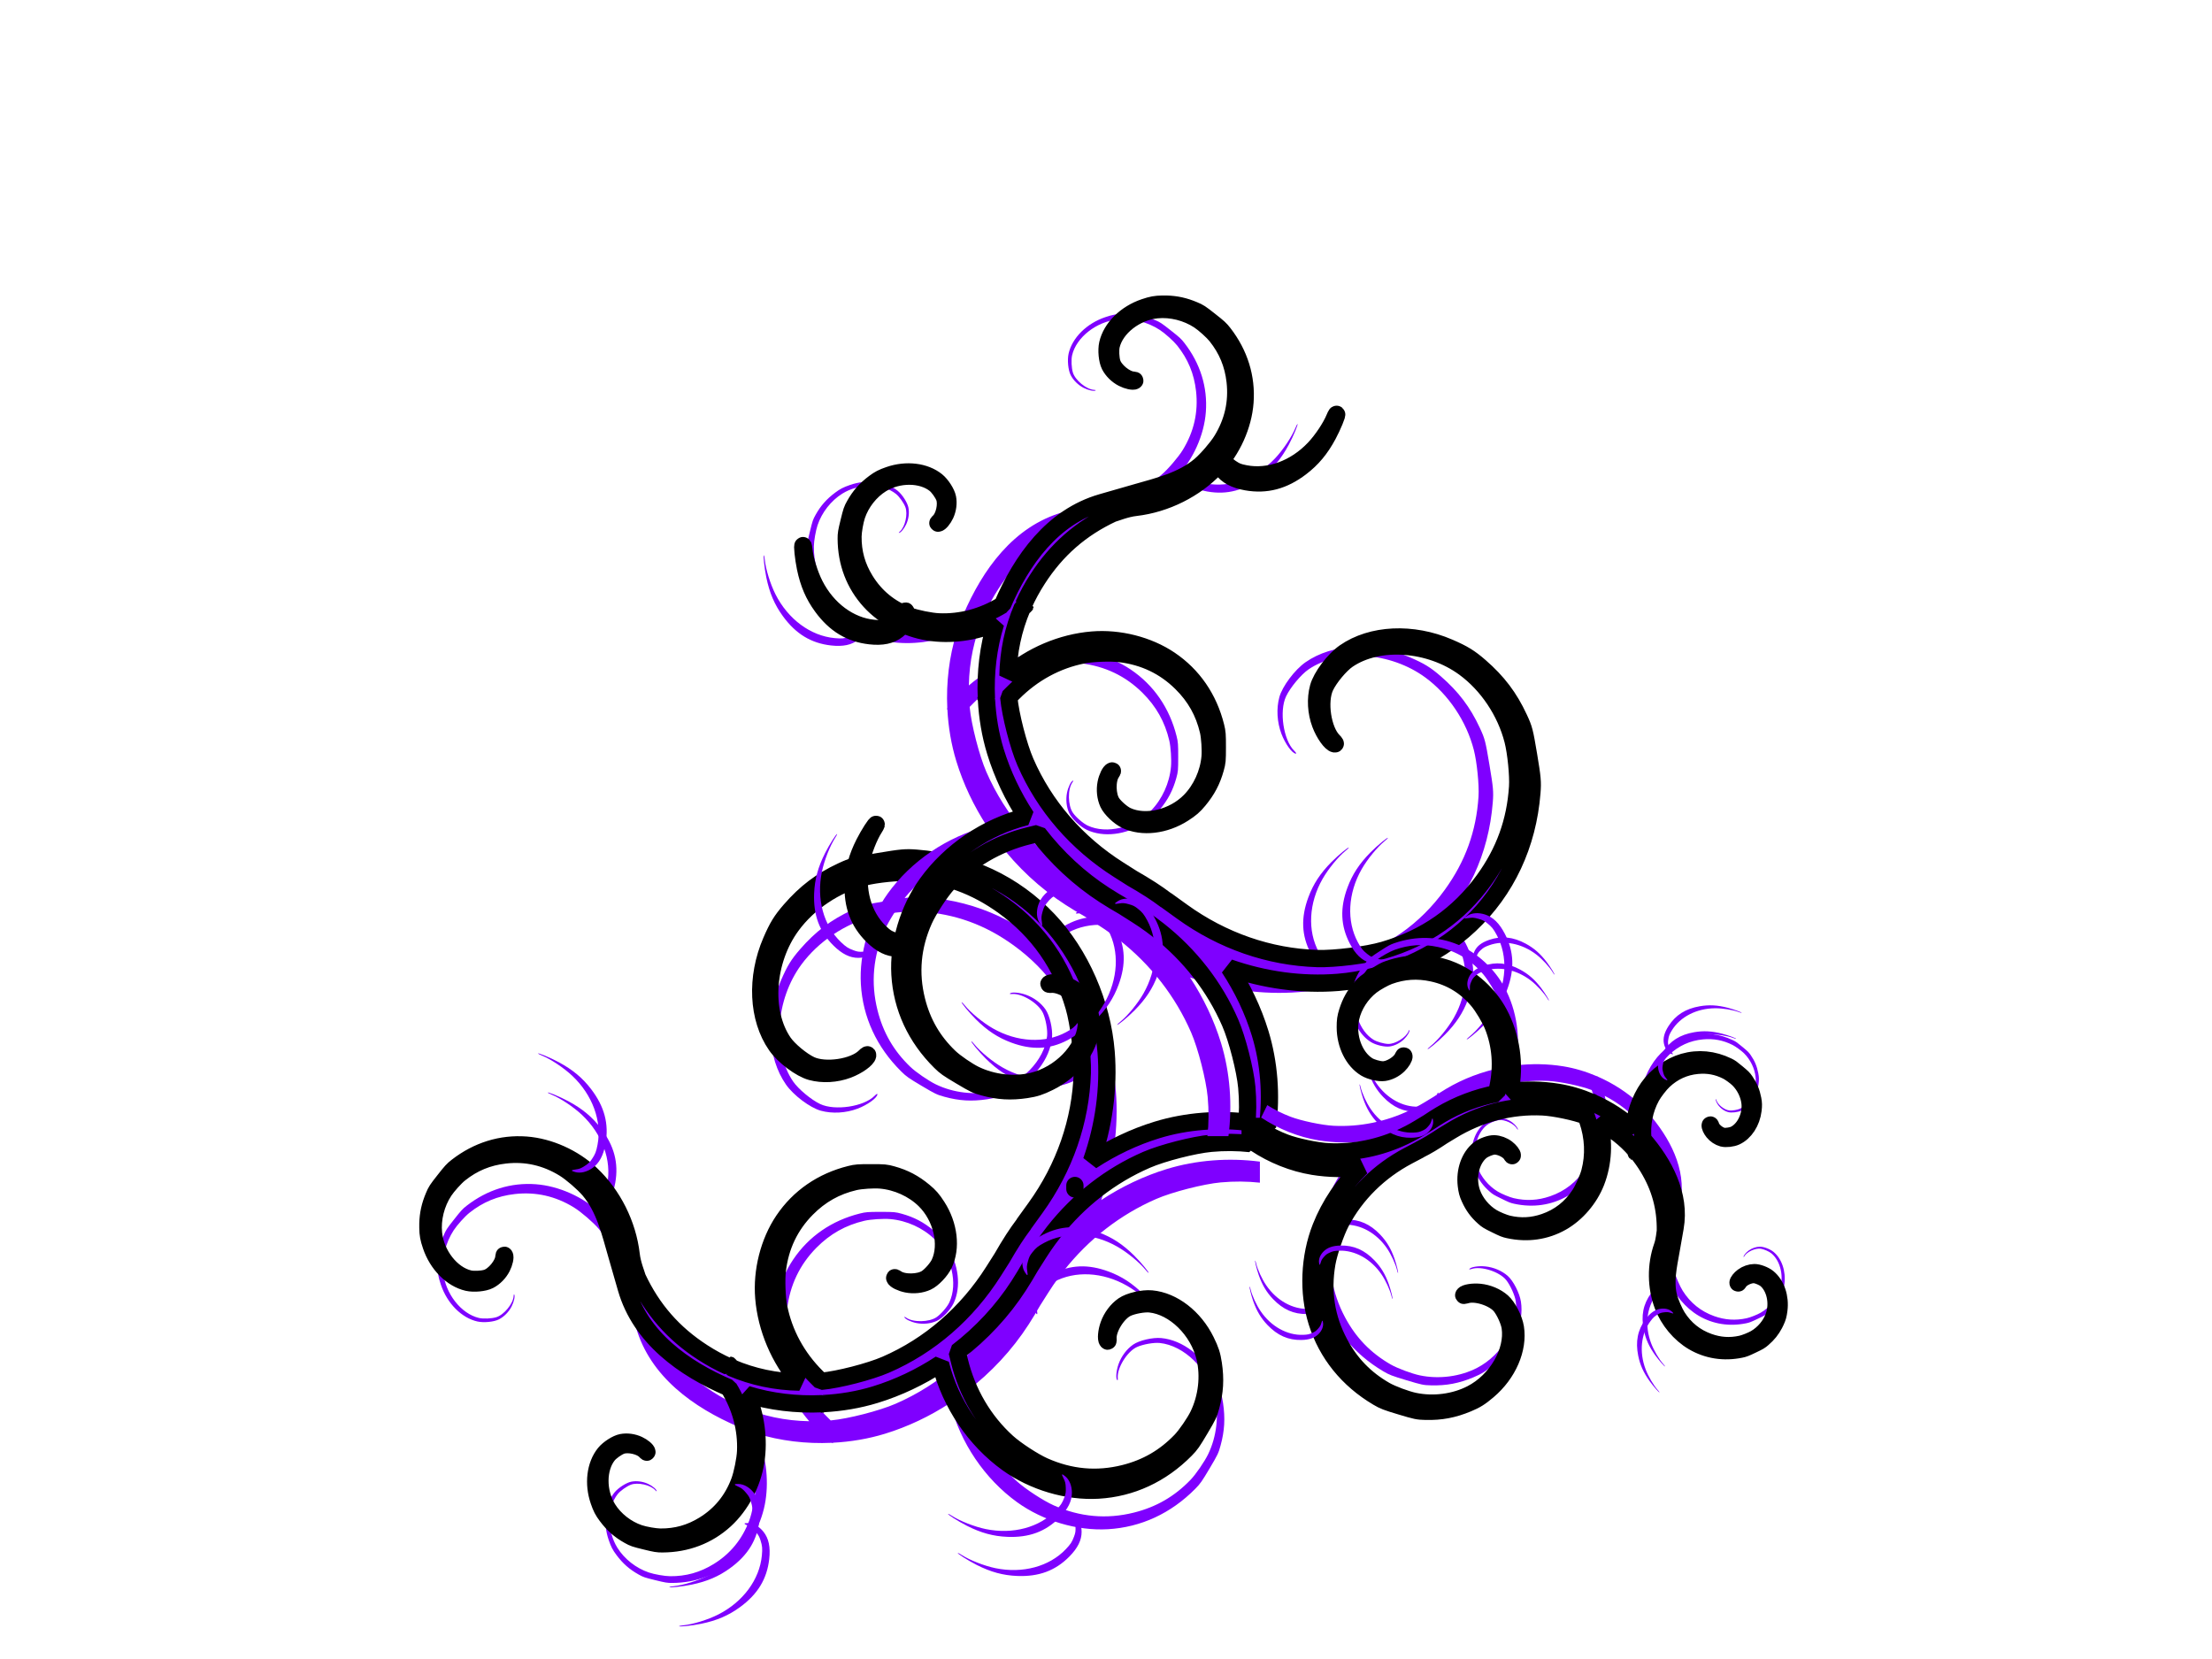 <?xml version="1.0"?><svg width="640" height="480" xmlns="http://www.w3.org/2000/svg">
 <title>swirls</title>
 <defs>
  <filter id="filter4143">
   <feGaussianBlur id="feGaussianBlur4145" stdDeviation="3.564"/>
  </filter>
 </defs>
 <g>
  <title>Layer 1</title>
  <g transform="rotate(90, 244.166, 359.359)" id="layer1">
   <g fill="#eeeeec" filter="url(#filter4143)" id="g4071">
    <path fill="#7f00ff" fill-rule="nonzero" stroke-width="2" stroke-linecap="round" stroke-linejoin="bevel" marker-start="none" marker-mid="none" marker-end="none" stroke-miterlimit="4" stroke-dashoffset="0" id="path4073" d="m250.147,476.906c-2.824,-0.076 -5.233,-0.621 -7.9,-1.747c-1.595,-0.673 -1.868,-0.846 -4.618,-3.011c-2.603,-2.049 -3.032,-2.441 -3.977,-3.659c-4.613,-5.943 -6.745,-12.82 -6.209,-19.988c0.5,-6.687 3.674,-13.751 8.441,-18.801c5.973,-6.327 14.483,-10.58 23.224,-11.604c2.811,-0.315 5.785,-1.561 6.695,-1.802c9.16,-4.296 16.149,-10.407 21.655,-18.944c1.536,-2.382 2.866,-4.822 3.989,-7.318c-0.286,-0.1 -0.481,-0.174 -0.475,-0.198c0.021,-0.084 0.362,-0.375 0.884,-0.758c2.65,-6.217 4.04,-12.777 4.154,-19.68c-6.765,5.843 -15.549,9.583 -24.373,10.318c-7.767,0.647 -16.198,-1.492 -22.44,-5.703c-6.691,-4.514 -11.261,-11.155 -13.292,-19.306c-0.416,-1.671 -0.468,-2.318 -0.464,-6.011c0.005,-3.902 0.037,-4.251 0.552,-6.109c0.986,-3.551 2.427,-6.287 4.828,-9.186c1.398,-1.688 2.297,-2.467 4.408,-3.824c5.367,-3.448 11.909,-4.214 16.672,-1.945c1.908,0.909 4.331,3.215 5.082,4.846c0.796,1.727 1.022,3.888 0.63,5.868c-0.324,1.635 -1.145,3.319 -1.713,3.505c-0.187,0.061 -0.14,-0.099 0.144,-0.494c1.419,-1.98 1.346,-6.662 -0.144,-8.813c-0.908,-1.31 -2.968,-3.085 -4.298,-3.703c-5.422,-2.521 -13.435,-0.621 -18.285,4.329c-3.234,3.301 -5.381,8.035 -5.789,12.757c-0.173,2 0.065,5.694 0.486,7.494c1.275,5.444 3.793,9.932 7.811,13.9c4.877,4.816 10.795,7.641 17.744,8.483c2.771,0.336 7.983,0.149 10.75,-0.396c7.579,-1.491 14.552,-5.279 20.186,-10.944l1.271,-1.275c-0.004,-0.04 -0.007,-0.08 -0.011,-0.121c-0.455,-4.977 -2.782,-14.001 -4.795,-18.636c-5.513,-12.697 -14.845,-23.475 -27.014,-31.185l-3.878,-2.461c-1.762,-1.004 -3.718,-2.182 -5.447,-3.296c-1.485,-0.958 -2.937,-1.978 -4.353,-3.044l-0.044,0.011l-4.629,-3.34c-11.678,-8.427 -25.18,-13.11 -39.079,-13.548c-5.074,-0.16 -14.38,1.011 -19.203,2.417c-12.091,3.525 -21.766,10.287 -29.003,20.273c-5.963,8.228 -9.112,16.936 -9.767,26.987c-0.217,3.323 0.45,9.967 1.348,13.472c2.121,8.277 7.324,16.063 14.043,20.988c10.076,7.386 24.88,8.416 33.765,2.351c2.18,-1.488 5.305,-5.24 6.53,-7.835c2.009,-4.258 0.764,-12.596 -2.342,-15.702c-0.62,-0.62 -0.759,-0.901 -0.409,-0.846c1.063,0.166 3.029,2.924 4.088,5.736c1.282,3.404 1.5,7.312 0.597,10.615c-0.853,3.119 -4.459,7.925 -7.579,10.098c-7.788,5.424 -19.635,5.981 -30.185,1.417c-4.151,-1.795 -5.979,-2.912 -8.96,-5.505c-5.121,-4.454 -8.481,-8.896 -11.281,-14.922c-1.465,-3.153 -1.623,-3.767 -2.784,-10.703c-1.099,-6.564 -1.207,-7.732 -0.961,-10.823c1.198,-15.084 7.362,-28.228 17.91,-38.206c9.841,-9.309 24.178,-15.584 38.162,-16.702c10.517,-0.841 21.389,0.674 31.522,4.23c-3.878,-5.914 -6.936,-12.32 -8.971,-18.966c-2.614,-8.533 -3.312,-17.971 -2.143,-26.943l6.088,0c-0.402,3.676 -0.432,7.459 -0.077,11.34c0.455,4.977 2.771,14.012 4.784,18.647c4.531,10.434 11.648,19.574 20.794,26.778c0.01,0.008 0.023,0.014 0.033,0.022c0.707,0.522 1.409,1.06 2.099,1.593c1.327,0.97 2.695,1.901 4.099,2.791l3.845,2.439c1.772,1.008 3.738,2.195 5.48,3.318c7.348,4.738 13.888,10.849 19.247,17.834l2.585,-0.637c9.242,-2.259 17.366,-7.031 23.512,-13.812c2.243,-2.476 5.617,-7.641 6.961,-10.659c3.368,-7.566 4.07,-15.296 2.099,-23.185c-1.624,-6.5 -4.693,-11.799 -9.502,-16.416c-1.59,-1.526 -5.235,-4.031 -7.392,-5.077c-5.093,-2.469 -11.25,-3.179 -16.606,-1.912c-8.033,1.9 -14.862,8.88 -15.579,15.922c-0.176,1.728 0.391,4.894 1.182,6.615c1.299,2.824 6.053,5.759 8.949,5.527c0.578,-0.046 0.773,0.013 0.597,0.165c-0.537,0.462 -2.766,0.262 -4.64,-0.407c-2.27,-0.81 -4.337,-2.357 -5.624,-4.219c-1.215,-1.758 -2.119,-5.629 -1.889,-8.12c0.573,-6.219 5.348,-12.393 12.153,-15.735c2.678,-1.315 4.024,-1.754 6.607,-2.143c4.437,-0.667 8.109,-0.454 12.352,0.714c2.22,0.611 2.601,0.787 6.607,3.165c3.791,2.25 4.429,2.7 5.889,4.143c7.125,7.037 11.145,15.727 11.7,25.273c0.518,8.906 -2.407,18.774 -7.8,26.262c-6.757,9.381 -17.232,16.472 -28.572,19.339c-0.05,0.013 -0.104,0.031 -0.155,0.044c3.847,5.886 6.881,12.259 8.905,18.867c1.474,4.812 2.332,9.911 2.596,15.054c0.102,0.017 0.166,0.029 0.166,0.044c0,0.04 -0.057,0.147 -0.144,0.275c0.346,7.416 -0.552,14.917 -2.674,21.746c6.087,-2.619 12.988,-3.551 19.446,-2.549c6.362,0.987 12.708,4.343 16.893,8.933c4.486,4.92 6.851,11.129 6.883,18.065c0.007,1.422 -0.079,1.949 -0.807,4.912c-0.769,3.131 -0.857,3.41 -1.635,4.802c-1.487,2.659 -3.183,4.578 -5.679,6.439c-1.453,1.084 -2.326,1.529 -4.287,2.209c-4.985,1.727 -10.388,1.074 -13.767,-1.67c-1.354,-1.1 -2.843,-3.424 -3.127,-4.879c-0.3,-1.54 -0.062,-3.322 0.641,-4.835c0.581,-1.249 1.574,-2.444 2.066,-2.483c0.162,-0.013 0.084,0.122 -0.221,0.385c-1.528,1.314 -2.376,5.073 -1.602,7.087c0.472,1.228 1.771,3.048 2.718,3.802c3.859,3.074 10.67,3.11 15.534,0.077c3.244,-2.023 5.895,-5.398 7.148,-9.109c0.531,-1.571 1.057,-4.583 1.072,-6.109c0.044,-4.617 -1.099,-8.706 -3.547,-12.669c-2.971,-4.811 -7.171,-8.24 -12.584,-10.263c-2.159,-0.807 -6.378,-1.659 -8.706,-1.758c-6.377,-0.273 -12.718,1.413 -18.352,4.868l-0.044,0.022c-5.542,12.965 -14.482,25.535 -28.749,29.635l-9.557,2.747c-6.878,1.977 -13.657,3.539 -18.915,7.988c-1.919,1.624 -4.951,5.136 -6.254,7.252c-3.265,5.307 -4.551,11.004 -3.867,17.076c0.564,5.003 2.321,9.251 5.447,13.164c1.033,1.293 3.501,3.515 5.005,4.505c3.552,2.339 8.077,3.473 12.198,3.055c6.179,-0.627 11.968,-5.152 13.203,-10.329c0.303,-1.27 0.198,-3.683 -0.221,-5.044c-0.687,-2.232 -3.938,-4.888 -6.121,-5c-0.435,-0.022 -0.578,-0.08 -0.431,-0.176c0.446,-0.292 2.094,0.065 3.425,0.747c1.612,0.826 2.993,2.189 3.768,3.703c0.731,1.429 1.016,4.396 0.597,6.23c-1.047,4.578 -5.221,8.715 -10.629,10.538c-2.128,0.717 -3.173,0.909 -5.138,0.945c-0.422,0.008 -0.834,0.011 -1.237,0z"/>
    <path fill="#7f00ff" fill-rule="nonzero" stroke-width="20" stroke-linecap="round" stroke-linejoin="bevel" marker-start="none" marker-mid="none" marker-end="none" stroke-miterlimit="4" stroke-dashoffset="0" d="m334.126,326.35c0,-0.09 0.254,-0.558 0.565,-1.04c1.523,-2.36 3.164,-6.552 3.835,-9.791c1.623,-7.845 -0.46,-15.58 -5.482,-20.359c-1.471,-1.4 -2.076,-1.796 -3.647,-2.385c-1.096,-0.411 -1.557,-0.48 -2.858,-0.425c-1.296,0.054 -1.748,0.166 -2.75,0.68c-1.267,0.65 -1.39,0.533 -0.537,-0.514c0.991,-1.216 2.737,-1.928 4.744,-1.935c2.436,-0.008 4.715,1.119 7.176,3.549c4.079,4.027 5.861,8.824 5.608,15.097c-0.165,4.089 -1.129,7.625 -3.195,11.715c-1.267,2.509 -3.456,5.934 -3.456,5.408l0,0z" id="path4075"/>
    <path fill="#7f00ff" fill-rule="nonzero" stroke-width="20" stroke-linecap="round" stroke-linejoin="bevel" marker-start="none" marker-mid="none" marker-end="none" stroke-miterlimit="4" stroke-dashoffset="0" id="path4077" d="m186.093,322.432c0.028,-0.086 0.417,-0.456 0.864,-0.821c2.191,-1.788 5.066,-5.291 6.715,-8.182c3.995,-7.002 4.411,-15.041 1.096,-21.158c-0.971,-1.792 -1.427,-2.357 -2.746,-3.404c-0.92,-0.731 -1.34,-0.938 -2.6,-1.287c-1.256,-0.347 -1.723,-0.38 -2.842,-0.197c-1.414,0.232 -1.495,0.081 -0.354,-0.657c1.327,-0.858 3.218,-1.001 5.139,-0.389c2.332,0.743 4.161,2.523 5.757,5.603c2.647,5.107 2.857,10.243 0.662,16.164c-1.431,3.86 -3.454,6.944 -6.703,10.219c-1.993,2.009 -5.153,4.61 -4.989,4.107l0,0z"/>
    <path fill="#7f00ff" fill-rule="nonzero" stroke-width="20" stroke-linecap="round" stroke-linejoin="bevel" marker-start="none" marker-mid="none" marker-end="none" stroke-miterlimit="4" stroke-dashoffset="0" d="m163.275,264.227c-0.028,0.086 -0.417,0.456 -0.864,0.821c-2.191,1.788 -5.066,5.291 -6.715,8.182c-3.995,7.002 -4.411,15.041 -1.096,21.158c0.971,1.792 1.427,2.357 2.746,3.404c0.92,0.731 1.34,0.938 2.6,1.287c1.256,0.347 1.723,0.38 2.842,0.197c1.414,-0.232 1.495,-0.081 0.354,0.657c-1.327,0.858 -3.218,1.001 -5.139,0.389c-2.332,-0.743 -4.16,-2.523 -5.757,-5.603c-2.647,-5.107 -2.857,-10.243 -0.662,-16.164c1.431,-3.86 3.454,-6.944 6.703,-10.219c1.993,-2.009 5.153,-4.61 4.989,-4.107l0,0z" id="path4079"/>
    <path fill="#7f00ff" fill-rule="nonzero" stroke-width="20" stroke-linecap="round" stroke-linejoin="bevel" marker-start="none" marker-mid="none" marker-end="none" stroke-miterlimit="4" stroke-dashoffset="0" id="path4081" d="m264.392,268.446c-0.028,0.086 -0.417,0.456 -0.864,0.821c-2.191,1.788 -5.066,5.291 -6.715,8.182c-3.995,7.002 -4.411,15.041 -1.096,21.158c0.971,1.792 1.427,2.357 2.746,3.404c0.921,0.731 1.34,0.938 2.6,1.287c1.256,0.347 1.723,0.38 2.842,0.197c1.414,-0.232 1.495,-0.081 0.354,0.657c-1.327,0.858 -3.218,1.001 -5.139,0.389c-2.332,-0.743 -4.16,-2.523 -5.757,-5.603c-2.647,-5.107 -2.857,-10.243 -0.662,-16.164c1.431,-3.86 3.454,-6.944 6.703,-10.219c1.993,-2.009 5.153,-4.61 4.989,-4.107l0,0z"/>
    <path fill="#7f00ff" fill-rule="nonzero" stroke-width="20" stroke-linecap="round" stroke-linejoin="bevel" marker-start="none" marker-mid="none" marker-end="none" stroke-miterlimit="4" stroke-dashoffset="0" d="m355.273,407.014c-0.057,-0.071 -0.15,-0.598 -0.207,-1.17c-0.279,-2.805 -1.613,-7.128 -3.115,-10.097c-3.639,-7.191 -10.131,-11.998 -17.087,-12.651c-2.037,-0.191 -2.763,-0.128 -4.371,0.382c-1.122,0.356 -1.528,0.587 -2.52,1.437c-0.988,0.846 -1.274,1.215 -1.742,2.242c-0.591,1.299 -0.762,1.282 -0.746,-0.072c0.019,-1.574 0.949,-3.218 2.527,-4.467c1.916,-1.517 4.419,-2.041 7.882,-1.652c5.74,0.645 10.153,3.322 13.886,8.425c2.434,3.326 3.89,6.711 4.826,11.218c0.574,2.764 0.996,6.822 0.666,6.407l0,0z" id="path4083"/>
    <path fill="#7f00ff" fill-rule="nonzero" stroke-width="20" stroke-linecap="round" stroke-linejoin="bevel" marker-start="none" marker-mid="none" marker-end="none" stroke-miterlimit="4" stroke-dashoffset="0" id="path4085" d="m200.975,445.013c0.075,-0.052 0.314,-0.531 0.532,-1.064c1.068,-2.611 3.58,-6.38 5.868,-8.803c5.541,-5.869 13.137,-8.646 19.994,-7.31c2.008,0.391 2.686,0.657 4.082,1.6c0.974,0.658 1.298,0.994 2.006,2.089c0.706,1.09 0.875,1.524 1.031,2.641c0.197,1.412 0.365,1.445 0.736,0.141c0.431,-1.514 0.008,-3.353 -1.149,-4.996c-1.404,-1.995 -3.655,-3.205 -7.087,-3.808c-5.688,-1.001 -10.683,0.321 -15.719,4.16c-3.283,2.503 -5.645,5.338 -7.828,9.395c-1.339,2.488 -2.901,6.261 -2.466,5.956l0,0z"/>
   </g>
   <g id="g4062">
    <path fill="#7f00ff" fill-rule="nonzero" stroke="#000000" stroke-width="5" stroke-linecap="round" stroke-linejoin="bevel" marker-start="none" marker-mid="none" marker-end="none" stroke-miterlimit="4" stroke-dashoffset="0" d="m238.833,479.719c-2.823,-0.076 -5.233,-0.621 -7.9,-1.747c-1.594,-0.673 -1.868,-0.846 -4.618,-3.011c-2.603,-2.049 -3.032,-2.441 -3.978,-3.659c-4.612,-5.943 -6.745,-12.82 -6.209,-19.988c0.5,-6.686 3.674,-13.75 8.441,-18.8c5.973,-6.327 14.483,-10.58 23.225,-11.604c2.81,-0.315 5.784,-1.56 6.695,-1.802c9.16,-4.296 16.149,-10.407 21.655,-18.944c1.537,-2.382 2.866,-4.822 3.989,-7.318c-0.286,-0.1 -0.481,-0.174 -0.475,-0.198c0.02,-0.084 0.362,-0.375 0.884,-0.758c2.65,-6.217 4.04,-12.777 4.154,-19.68c-6.766,5.843 -15.549,9.584 -24.373,10.318c-7.768,0.647 -16.198,-1.492 -22.44,-5.703c-6.691,-4.514 -11.261,-11.155 -13.292,-19.306c-0.416,-1.671 -0.468,-2.318 -0.464,-6.011c0.005,-3.902 0.037,-4.251 0.553,-6.109c0.985,-3.551 2.427,-6.287 4.828,-9.186c1.398,-1.688 2.297,-2.468 4.408,-3.824c5.368,-3.448 11.91,-4.214 16.673,-1.945c1.908,0.909 4.331,3.215 5.082,4.846c0.796,1.727 1.023,3.888 0.63,5.867c-0.324,1.635 -1.145,3.319 -1.713,3.506c-0.186,0.061 -0.139,-0.1 0.144,-0.495c1.42,-1.98 1.346,-6.662 -0.144,-8.812c-0.907,-1.311 -2.967,-3.085 -4.298,-3.703c-5.422,-2.521 -13.434,-0.622 -18.285,4.329c-3.234,3.301 -5.381,8.035 -5.789,12.757c-0.173,2 0.064,5.695 0.486,7.494c1.275,5.445 3.793,9.932 7.811,13.9c4.877,4.817 10.795,7.641 17.744,8.483c2.771,0.336 7.984,0.149 10.75,-0.395c7.58,-1.492 14.553,-5.279 20.186,-10.945l1.271,-1.274c-0.004,-0.041 -0.007,-0.081 -0.011,-0.121c-0.455,-4.977 -2.783,-14.001 -4.795,-18.636c-5.514,-12.697 -14.845,-23.475 -27.014,-31.185l-3.878,-2.461c-1.762,-1.004 -3.718,-2.182 -5.447,-3.297c-1.485,-0.957 -2.937,-1.978 -4.353,-3.043l-0.045,0.011l-4.629,-3.341c-11.678,-8.427 -25.179,-13.109 -39.079,-13.548c-5.074,-0.16 -14.38,1.011 -19.202,2.417c-12.092,3.526 -21.766,10.288 -29.003,20.274c-5.963,8.227 -9.112,16.935 -9.767,26.987c-0.217,3.322 0.45,9.967 1.348,13.471c2.121,8.277 7.323,16.063 14.043,20.988c10.076,7.385 24.88,8.415 33.764,2.351c2.18,-1.488 5.306,-5.24 6.53,-7.834c2.009,-4.258 0.764,-12.596 -2.342,-15.703c-0.62,-0.619 -0.759,-0.9 -0.409,-0.846c1.063,0.166 3.029,2.924 4.088,5.736c1.282,3.405 1.5,7.312 0.597,10.615c-0.853,3.118 -4.459,7.925 -7.58,10.098c-7.788,5.424 -19.634,5.981 -30.185,1.417c-4.151,-1.795 -5.979,-2.912 -8.96,-5.505c-5.121,-4.453 -8.481,-8.896 -11.281,-14.922c-1.464,-3.153 -1.623,-3.766 -2.784,-10.702c-1.099,-6.564 -1.207,-7.732 -0.961,-10.824c1.197,-15.083 7.361,-28.228 17.91,-38.206c9.84,-9.308 24.178,-15.584 38.162,-16.702c10.517,-0.841 21.388,0.674 31.521,4.231c-3.878,-5.914 -6.936,-12.321 -8.971,-18.966c-2.614,-8.533 -3.312,-17.971 -2.144,-26.943l6.088,0c-0.402,3.676 -0.432,7.459 -0.077,11.34c0.455,4.977 2.771,14.011 4.784,18.647c4.53,10.433 11.648,19.574 20.793,26.778c0.011,0.008 0.023,0.014 0.034,0.022c0.706,0.522 1.408,1.06 2.099,1.593c1.327,0.97 2.695,1.902 4.099,2.791l3.845,2.44c1.772,1.008 3.738,2.195 5.48,3.318c7.348,4.738 13.888,10.849 19.247,17.834l2.585,-0.637c9.242,-2.259 17.366,-7.031 23.511,-13.812c2.244,-2.476 5.618,-7.642 6.961,-10.659c3.368,-7.567 4.07,-15.296 2.099,-23.185c-1.624,-6.501 -4.693,-11.799 -9.502,-16.417c-1.589,-1.526 -5.234,-4.031 -7.391,-5.076c-5.093,-2.469 -11.25,-3.179 -16.606,-1.912c-8.033,1.9 -14.862,8.88 -15.579,15.922c-0.175,1.727 0.391,4.894 1.183,6.615c1.299,2.824 6.053,5.758 8.949,5.527c0.578,-0.046 0.773,0.013 0.597,0.165c-0.537,0.462 -2.766,0.262 -4.641,-0.407c-2.27,-0.81 -4.337,-2.357 -5.624,-4.219c-1.215,-1.759 -2.119,-5.629 -1.889,-8.121c0.573,-6.219 5.348,-12.393 12.154,-15.735c2.677,-1.315 4.024,-1.754 6.607,-2.143c4.436,-0.667 8.109,-0.453 12.352,0.715c2.22,0.611 2.601,0.787 6.607,3.164c3.791,2.25 4.429,2.7 5.889,4.143c7.125,7.037 11.145,15.726 11.7,25.273c0.519,8.906 -2.407,18.774 -7.8,26.262c-6.757,9.381 -17.232,16.471 -28.572,19.339c-0.05,0.013 -0.103,0.031 -0.154,0.044c3.847,5.886 6.881,12.259 8.905,18.867c1.474,4.812 2.331,9.911 2.596,15.054c0.102,0.017 0.166,0.029 0.166,0.044c0,0.04 -0.057,0.147 -0.144,0.274c0.346,7.417 -0.552,14.917 -2.673,21.746c6.087,-2.619 12.988,-3.551 19.445,-2.549c6.362,0.987 12.708,4.343 16.894,8.933c4.486,4.92 6.851,11.129 6.883,18.065c0.006,1.421 -0.079,1.948 -0.807,4.911c-0.768,3.131 -0.857,3.411 -1.635,4.802c-1.487,2.66 -3.183,4.578 -5.679,6.439c-1.453,1.084 -2.325,1.53 -4.287,2.209c-4.985,1.727 -10.387,1.074 -13.766,-1.67c-1.354,-1.1 -2.844,-3.424 -3.127,-4.879c-0.3,-1.54 -0.063,-3.322 0.641,-4.835c0.581,-1.249 1.574,-2.443 2.066,-2.483c0.162,-0.013 0.084,0.122 -0.221,0.384c-1.528,1.315 -2.376,5.073 -1.602,7.088c0.471,1.228 1.771,3.048 2.718,3.802c3.859,3.074 10.669,3.11 15.534,0.077c3.244,-2.023 5.895,-5.398 7.149,-9.109c0.531,-1.572 1.057,-4.584 1.071,-6.11c0.044,-4.617 -1.099,-8.705 -3.546,-12.669c-2.971,-4.811 -7.171,-8.24 -12.585,-10.263c-2.159,-0.807 -6.378,-1.659 -8.706,-1.758c-6.377,-0.273 -12.718,1.413 -18.352,4.867l-0.044,0.022c-5.542,12.965 -14.482,25.535 -28.749,29.636l-9.557,2.747c-6.878,1.977 -13.657,3.538 -18.915,7.988c-1.919,1.624 -4.951,5.136 -6.253,7.252c-3.265,5.308 -4.552,11.004 -3.867,17.076c0.563,5.003 2.32,9.251 5.447,13.164c1.033,1.293 3.5,3.514 5.005,4.505c3.552,2.34 8.077,3.473 12.197,3.055c6.18,-0.628 11.968,-5.152 13.203,-10.329c0.303,-1.27 0.198,-3.684 -0.221,-5.044c-0.687,-2.232 -3.938,-4.888 -6.12,-4.999c-0.436,-0.023 -0.578,-0.08 -0.431,-0.176c0.446,-0.292 2.093,0.064 3.425,0.747c1.612,0.826 2.993,2.189 3.767,3.703c0.731,1.429 1.016,4.396 0.597,6.23c-1.047,4.578 -5.221,8.716 -10.629,10.538c-2.128,0.717 -3.173,0.909 -5.137,0.945c-0.422,0.008 -0.835,0.011 -1.238,0l0,0z" id="path3423"/>
    <path fill="#7f00ff" fill-rule="nonzero" stroke-width="20" stroke-linecap="round" stroke-linejoin="bevel" marker-start="none" marker-mid="none" marker-end="none" stroke-miterlimit="4" stroke-dashoffset="0" id="path4050" d="m322.812,329.162c0,-0.09 0.254,-0.558 0.565,-1.04c1.523,-2.36 3.164,-6.552 3.835,-9.791c1.623,-7.845 -0.46,-15.58 -5.482,-20.359c-1.471,-1.4 -2.076,-1.796 -3.647,-2.384c-1.096,-0.411 -1.557,-0.48 -2.858,-0.425c-1.296,0.054 -1.748,0.166 -2.75,0.68c-1.267,0.65 -1.39,0.533 -0.537,-0.514c0.991,-1.216 2.737,-1.928 4.744,-1.935c2.436,-0.008 4.715,1.119 7.176,3.549c4.079,4.027 5.861,8.824 5.608,15.097c-0.165,4.089 -1.129,7.625 -3.195,11.715c-1.267,2.509 -3.456,5.934 -3.456,5.408l0,0z"/>
    <path fill="#7f00ff" fill-rule="nonzero" stroke-width="20" stroke-linecap="round" stroke-linejoin="bevel" marker-start="none" marker-mid="none" marker-end="none" stroke-miterlimit="4" stroke-dashoffset="0" d="m174.779,325.245c0.028,-0.086 0.417,-0.456 0.864,-0.821c2.191,-1.788 5.066,-5.291 6.715,-8.182c3.995,-7.002 4.411,-15.041 1.096,-21.158c-0.971,-1.792 -1.427,-2.357 -2.746,-3.404c-0.921,-0.731 -1.34,-0.938 -2.6,-1.287c-1.256,-0.347 -1.723,-0.38 -2.842,-0.197c-1.414,0.232 -1.495,0.081 -0.354,-0.657c1.327,-0.858 3.218,-1.001 5.139,-0.389c2.332,0.743 4.16,2.523 5.757,5.603c2.647,5.107 2.857,10.243 0.662,16.164c-1.431,3.86 -3.454,6.944 -6.703,10.219c-1.993,2.009 -5.153,4.61 -4.989,4.107l0,0z" id="path4052"/>
    <path fill="#7f00ff" fill-rule="nonzero" stroke-width="20" stroke-linecap="round" stroke-linejoin="bevel" marker-start="none" marker-mid="none" marker-end="none" stroke-miterlimit="4" stroke-dashoffset="0" id="path4054" d="m151.961,267.039c-0.028,0.086 -0.417,0.456 -0.864,0.821c-2.191,1.788 -5.066,5.291 -6.715,8.182c-3.995,7.002 -4.411,15.041 -1.096,21.158c0.971,1.792 1.427,2.357 2.746,3.404c0.92,0.731 1.34,0.938 2.6,1.287c1.256,0.347 1.723,0.38 2.842,0.197c1.414,-0.232 1.495,-0.081 0.354,0.657c-1.327,0.858 -3.218,1.001 -5.139,0.389c-2.332,-0.743 -4.16,-2.523 -5.757,-5.603c-2.647,-5.107 -2.857,-10.243 -0.662,-16.164c1.431,-3.86 3.454,-6.944 6.703,-10.219c1.993,-2.009 5.153,-4.61 4.989,-4.107l0,0z"/>
    <path fill="#7f00ff" fill-rule="nonzero" stroke-width="20" stroke-linecap="round" stroke-linejoin="bevel" marker-start="none" marker-mid="none" marker-end="none" stroke-miterlimit="4" stroke-dashoffset="0" d="m253.078,271.259c-0.028,0.086 -0.417,0.456 -0.864,0.821c-2.191,1.788 -5.066,5.291 -6.715,8.182c-3.995,7.002 -4.411,15.041 -1.096,21.158c0.971,1.792 1.427,2.357 2.746,3.404c0.92,0.731 1.34,0.938 2.6,1.287c1.256,0.347 1.723,0.38 2.842,0.197c1.414,-0.232 1.495,-0.081 0.354,0.657c-1.327,0.858 -3.218,1.001 -5.139,0.389c-2.332,-0.743 -4.16,-2.523 -5.757,-5.603c-2.647,-5.107 -2.857,-10.243 -0.662,-16.164c1.431,-3.86 3.454,-6.944 6.703,-10.219c1.993,-2.009 5.153,-4.61 4.989,-4.107l0,0z" id="path4056"/>
    <path fill="#7f00ff" fill-rule="nonzero" stroke-width="20" stroke-linecap="round" stroke-linejoin="bevel" marker-start="none" marker-mid="none" marker-end="none" stroke-miterlimit="4" stroke-dashoffset="0" id="path4058" d="m343.959,409.827c-0.057,-0.071 -0.15,-0.598 -0.207,-1.17c-0.279,-2.805 -1.613,-7.128 -3.115,-10.097c-3.639,-7.191 -10.131,-11.998 -17.087,-12.651c-2.037,-0.191 -2.763,-0.128 -4.371,0.382c-1.122,0.356 -1.528,0.587 -2.52,1.437c-0.988,0.846 -1.274,1.215 -1.742,2.242c-0.591,1.299 -0.762,1.282 -0.746,-0.072c0.019,-1.574 0.949,-3.218 2.527,-4.467c1.916,-1.517 4.419,-2.041 7.882,-1.652c5.74,0.645 10.153,3.322 13.886,8.425c2.434,3.326 3.89,6.711 4.826,11.218c0.574,2.764 0.995,6.822 0.666,6.407l0,0z"/>
    <path fill="#7f00ff" fill-rule="nonzero" stroke-width="20" stroke-linecap="round" stroke-linejoin="bevel" marker-start="none" marker-mid="none" marker-end="none" stroke-miterlimit="4" stroke-dashoffset="0" d="m189.661,447.825c0.075,-0.052 0.314,-0.531 0.532,-1.064c1.068,-2.611 3.58,-6.38 5.868,-8.803c5.541,-5.869 13.137,-8.646 19.994,-7.31c2.008,0.391 2.686,0.657 4.082,1.6c0.974,0.658 1.298,0.995 2.006,2.089c0.706,1.09 0.875,1.524 1.031,2.641c0.197,1.412 0.365,1.444 0.736,0.141c0.431,-1.514 0.008,-3.353 -1.149,-4.996c-1.404,-1.995 -3.655,-3.205 -7.087,-3.808c-5.688,-1.001 -10.683,0.321 -15.719,4.16c-3.283,2.503 -5.645,5.338 -7.828,9.395c-1.339,2.488 -2.901,6.261 -2.466,5.956l0,0z" id="path4060"/>
   </g>
  </g>
  <g id="svg_1" transform="rotate(180, 332.166, 208.359)">
   <g id="svg_2" fill="#eeeeec" filter="url(#filter4143)">
    <path id="svg_3" fill="#7f00ff" fill-rule="nonzero" stroke-width="2" stroke-linecap="round" stroke-linejoin="bevel" marker-start="none" marker-mid="none" marker-end="none" stroke-miterlimit="4" stroke-dashoffset="0" d="m338.147,325.906c-2.824,-0.076 -5.233,-0.621 -7.9,-1.747c-1.595,-0.673 -1.868,-0.846 -4.618,-3.011c-2.603,-2.049 -3.032,-2.441 -3.977,-3.659c-4.612,-5.943 -6.745,-12.82 -6.209,-19.988c0.5,-6.687 3.674,-13.751 8.441,-18.801c5.973,-6.327 14.483,-10.58 23.224,-11.604c2.811,-0.315 5.785,-1.561 6.695,-1.802c9.16,-4.296 16.149,-10.407 21.655,-18.944c1.536,-2.382 2.866,-4.822 3.989,-7.318c-0.286,-0.1 -0.481,-0.174 -0.475,-0.198c0.021,-0.084 0.362,-0.375 0.884,-0.758c2.65,-6.217 4.04,-12.777 4.154,-19.68c-6.765,5.843 -15.549,9.583 -24.373,10.318c-7.767,0.647 -16.198,-1.492 -22.44,-5.703c-6.691,-4.514 -11.261,-11.155 -13.292,-19.306c-0.416,-1.671 -0.468,-2.318 -0.464,-6.011c0.005,-3.902 0.037,-4.251 0.552,-6.109c0.986,-3.551 2.427,-6.287 4.828,-9.186c1.398,-1.688 2.297,-2.467 4.408,-3.824c5.367,-3.448 11.909,-4.214 16.672,-1.945c1.908,0.909 4.331,3.215 5.082,4.846c0.796,1.727 1.022,3.888 0.63,5.868c-0.324,1.635 -1.145,3.319 -1.713,3.505c-0.187,0.061 -0.14,-0.099 0.144,-0.494c1.419,-1.98 1.346,-6.662 -0.144,-8.813c-0.908,-1.31 -2.968,-3.085 -4.298,-3.703c-5.422,-2.521 -13.435,-0.621 -18.285,4.329c-3.234,3.301 -5.381,8.035 -5.789,12.757c-0.173,2 0.065,5.694 0.486,7.494c1.275,5.444 3.793,9.932 7.811,13.9c4.877,4.816 10.795,7.641 17.744,8.483c2.771,0.336 7.983,0.149 10.75,-0.396c7.579,-1.491 14.552,-5.279 20.186,-10.944l1.271,-1.275c-0.004,-0.04 -0.007,-0.08 -0.011,-0.121c-0.455,-4.977 -2.782,-14.001 -4.795,-18.636c-5.513,-12.697 -14.845,-23.475 -27.014,-31.185l-3.878,-2.461c-1.762,-1.004 -3.718,-2.182 -5.447,-3.296c-1.485,-0.958 -2.937,-1.978 -4.353,-3.044l-0.044,0.011l-4.629,-3.34c-11.678,-8.427 -25.18,-13.11 -39.079,-13.548c-5.074,-0.16 -14.38,1.011 -19.203,2.417c-12.091,3.525 -21.766,10.287 -29.003,20.273c-5.963,8.228 -9.112,16.936 -9.767,26.987c-0.217,3.323 0.45,9.967 1.348,13.472c2.121,8.277 7.324,16.063 14.043,20.988c10.077,7.386 24.88,8.416 33.765,2.351c2.18,-1.488 5.305,-5.24 6.53,-7.835c2.009,-4.258 0.764,-12.596 -2.342,-15.702c-0.62,-0.62 -0.759,-0.901 -0.409,-0.846c1.063,0.166 3.029,2.924 4.088,5.736c1.282,3.404 1.5,7.312 0.597,10.615c-0.853,3.119 -4.459,7.925 -7.579,10.098c-7.788,5.424 -19.635,5.981 -30.185,1.417c-4.151,-1.795 -5.979,-2.912 -8.96,-5.505c-5.121,-4.454 -8.481,-8.896 -11.281,-14.922c-1.465,-3.153 -1.623,-3.767 -2.784,-10.703c-1.099,-6.564 -1.207,-7.732 -0.961,-10.823c1.198,-15.084 7.362,-28.228 17.91,-38.206c9.841,-9.309 24.178,-15.584 38.162,-16.702c10.517,-0.841 21.389,0.674 31.522,4.23c-3.878,-5.914 -6.936,-12.32 -8.971,-18.966c-2.614,-8.533 -3.311,-17.971 -2.143,-26.943l6.088,0c-0.402,3.676 -0.432,7.459 -0.077,11.34c0.455,4.977 2.771,14.012 4.784,18.647c4.531,10.434 11.648,19.574 20.794,26.778c0.01,0.008 0.023,0.014 0.033,0.022c0.707,0.522 1.409,1.06 2.099,1.593c1.327,0.97 2.695,1.901 4.099,2.791l3.845,2.439c1.772,1.008 3.738,2.195 5.48,3.318c7.348,4.738 13.888,10.849 19.247,17.834l2.585,-0.637c9.242,-2.259 17.366,-7.031 23.511,-13.812c2.243,-2.476 5.617,-7.641 6.961,-10.659c3.368,-7.566 4.07,-15.296 2.099,-23.185c-1.624,-6.5 -4.693,-11.799 -9.502,-16.416c-1.59,-1.526 -5.235,-4.031 -7.392,-5.077c-5.093,-2.469 -11.25,-3.179 -16.606,-1.912c-8.033,1.9 -14.862,8.88 -15.579,15.922c-0.176,1.728 0.391,4.894 1.182,6.615c1.299,2.824 6.053,5.759 8.949,5.527c0.578,-0.046 0.773,0.013 0.597,0.165c-0.537,0.462 -2.766,0.262 -4.64,-0.407c-2.27,-0.81 -4.337,-2.357 -5.624,-4.219c-1.215,-1.758 -2.119,-5.629 -1.889,-8.12c0.573,-6.219 5.348,-12.393 12.153,-15.735c2.678,-1.315 4.024,-1.754 6.607,-2.143c4.437,-0.667 8.109,-0.454 12.352,0.714c2.22,0.611 2.601,0.787 6.607,3.165c3.791,2.25 4.429,2.7 5.889,4.143c7.125,7.037 11.145,15.727 11.701,25.273c0.518,8.906 -2.407,18.774 -7.8,26.262c-6.757,9.381 -17.232,16.472 -28.572,19.339c-0.05,0.013 -0.104,0.031 -0.155,0.044c3.847,5.886 6.881,12.259 8.905,18.867c1.474,4.812 2.332,9.911 2.596,15.054c0.101,0.017 0.166,0.029 0.166,0.044c0,0.04 -0.057,0.147 -0.144,0.275c0.346,7.416 -0.552,14.917 -2.674,21.746c6.087,-2.619 12.988,-3.551 19.446,-2.549c6.362,0.987 12.708,4.343 16.893,8.933c4.486,4.92 6.851,11.129 6.883,18.065c0.007,1.422 -0.079,1.949 -0.807,4.912c-0.769,3.131 -0.857,3.41 -1.635,4.802c-1.487,2.659 -3.183,4.578 -5.679,6.439c-1.453,1.084 -2.326,1.529 -4.287,2.209c-4.985,1.727 -10.388,1.074 -13.767,-1.67c-1.354,-1.1 -2.843,-3.424 -3.127,-4.879c-0.3,-1.54 -0.062,-3.322 0.641,-4.835c0.581,-1.249 1.574,-2.444 2.066,-2.483c0.162,-0.013 0.084,0.122 -0.221,0.385c-1.528,1.314 -2.376,5.073 -1.602,7.087c0.472,1.228 1.771,3.048 2.718,3.802c3.859,3.074 10.67,3.11 15.534,0.077c3.244,-2.023 5.895,-5.398 7.148,-9.109c0.531,-1.571 1.057,-4.583 1.072,-6.109c0.044,-4.617 -1.099,-8.706 -3.547,-12.669c-2.971,-4.811 -7.171,-8.24 -12.584,-10.263c-2.159,-0.807 -6.378,-1.659 -8.706,-1.758c-6.377,-0.273 -12.718,1.413 -18.352,4.868l-0.044,0.022c-5.542,12.965 -14.482,25.535 -28.749,29.635l-9.557,2.747c-6.878,1.977 -13.657,3.539 -18.915,7.988c-1.919,1.624 -4.951,5.136 -6.254,7.252c-3.265,5.307 -4.551,11.004 -3.867,17.076c0.564,5.003 2.321,9.251 5.447,13.164c1.033,1.293 3.501,3.515 5.005,4.505c3.552,2.339 8.077,3.473 12.198,3.055c6.179,-0.627 11.968,-5.152 13.203,-10.329c0.303,-1.27 0.198,-3.683 -0.221,-5.044c-0.687,-2.232 -3.938,-4.888 -6.121,-5c-0.435,-0.022 -0.578,-0.08 -0.431,-0.176c0.446,-0.292 2.094,0.065 3.425,0.747c1.612,0.826 2.993,2.189 3.768,3.703c0.731,1.429 1.016,4.396 0.597,6.23c-1.047,4.578 -5.221,8.715 -10.629,10.538c-2.128,0.717 -3.173,0.909 -5.138,0.945c-0.422,0.008 -0.834,0.011 -1.237,0z"/>
    <path id="svg_4" fill="#7f00ff" fill-rule="nonzero" stroke-width="20" stroke-linecap="round" stroke-linejoin="bevel" marker-start="none" marker-mid="none" marker-end="none" stroke-miterlimit="4" stroke-dashoffset="0" d="m422.126,175.35c0,-0.09 0.254,-0.558 0.565,-1.04c1.523,-2.36 3.164,-6.552 3.835,-9.791c1.623,-7.845 -0.46,-15.58 -5.482,-20.359c-1.471,-1.4 -2.076,-1.796 -3.647,-2.385c-1.096,-0.411 -1.557,-0.48 -2.858,-0.425c-1.296,0.054 -1.748,0.166 -2.75,0.68c-1.267,0.65 -1.39,0.533 -0.537,-0.514c0.991,-1.216 2.737,-1.928 4.744,-1.935c2.436,-0.008 4.715,1.119 7.176,3.549c4.079,4.027 5.86,8.824 5.608,15.097c-0.165,4.089 -1.129,7.625 -3.195,11.715c-1.267,2.509 -3.456,5.934 -3.456,5.408l0,0z"/>
    <path id="svg_5" fill="#7f00ff" fill-rule="nonzero" stroke-width="20" stroke-linecap="round" stroke-linejoin="bevel" marker-start="none" marker-mid="none" marker-end="none" stroke-miterlimit="4" stroke-dashoffset="0" d="m274.093,171.432c0.028,-0.086 0.417,-0.456 0.864,-0.821c2.191,-1.788 5.066,-5.291 6.715,-8.182c3.995,-7.002 4.411,-15.041 1.096,-21.158c-0.971,-1.792 -1.427,-2.357 -2.746,-3.404c-0.92,-0.731 -1.34,-0.938 -2.6,-1.287c-1.256,-0.347 -1.723,-0.38 -2.842,-0.197c-1.414,0.232 -1.495,0.081 -0.354,-0.657c1.327,-0.858 3.218,-1.001 5.139,-0.389c2.332,0.743 4.161,2.523 5.757,5.603c2.647,5.107 2.857,10.243 0.662,16.164c-1.431,3.86 -3.454,6.944 -6.703,10.219c-1.993,2.009 -5.153,4.61 -4.989,4.107l0,0z"/>
    <path id="svg_6" fill="#7f00ff" fill-rule="nonzero" stroke-width="20" stroke-linecap="round" stroke-linejoin="bevel" marker-start="none" marker-mid="none" marker-end="none" stroke-miterlimit="4" stroke-dashoffset="0" d="m251.275,113.227c-0.028,0.086 -0.417,0.456 -0.864,0.821c-2.191,1.788 -5.066,5.291 -6.715,8.182c-3.995,7.002 -4.411,15.041 -1.096,21.158c0.971,1.792 1.427,2.357 2.746,3.404c0.92,0.731 1.34,0.938 2.6,1.287c1.256,0.347 1.723,0.38 2.842,0.197c1.414,-0.232 1.495,-0.081 0.354,0.657c-1.327,0.858 -3.218,1.001 -5.139,0.389c-2.332,-0.743 -4.16,-2.523 -5.757,-5.603c-2.647,-5.107 -2.857,-10.243 -0.662,-16.164c1.431,-3.86 3.454,-6.944 6.703,-10.219c1.993,-2.009 5.153,-4.61 4.989,-4.107l0,0z"/>
    <path id="svg_7" fill="#7f00ff" fill-rule="nonzero" stroke-width="20" stroke-linecap="round" stroke-linejoin="bevel" marker-start="none" marker-mid="none" marker-end="none" stroke-miterlimit="4" stroke-dashoffset="0" d="m352.392,117.446c-0.028,0.086 -0.417,0.456 -0.864,0.821c-2.191,1.788 -5.066,5.291 -6.715,8.182c-3.995,7.002 -4.411,15.041 -1.096,21.158c0.971,1.792 1.427,2.357 2.746,3.404c0.921,0.731 1.34,0.938 2.6,1.287c1.256,0.347 1.723,0.38 2.842,0.197c1.414,-0.232 1.495,-0.081 0.354,0.657c-1.327,0.858 -3.218,1.001 -5.139,0.389c-2.332,-0.743 -4.16,-2.523 -5.757,-5.603c-2.647,-5.107 -2.857,-10.243 -0.662,-16.164c1.431,-3.86 3.454,-6.944 6.703,-10.219c1.993,-2.009 5.153,-4.61 4.989,-4.107l0,0z"/>
    <path id="svg_8" fill="#7f00ff" fill-rule="nonzero" stroke-width="20" stroke-linecap="round" stroke-linejoin="bevel" marker-start="none" marker-mid="none" marker-end="none" stroke-miterlimit="4" stroke-dashoffset="0" d="m443.273,256.014c-0.057,-0.071 -0.15,-0.598 -0.207,-1.17c-0.279,-2.805 -1.613,-7.128 -3.115,-10.097c-3.639,-7.191 -10.131,-11.998 -17.087,-12.651c-2.037,-0.191 -2.763,-0.128 -4.371,0.382c-1.122,0.356 -1.528,0.587 -2.52,1.437c-0.988,0.846 -1.274,1.215 -1.742,2.242c-0.591,1.299 -0.762,1.282 -0.746,-0.072c0.019,-1.574 0.949,-3.218 2.527,-4.467c1.916,-1.517 4.419,-2.041 7.882,-1.652c5.74,0.645 10.153,3.322 13.886,8.425c2.434,3.326 3.89,6.711 4.826,11.218c0.574,2.764 0.995,6.822 0.666,6.407l0,0z"/>
    <path id="svg_9" fill="#7f00ff" fill-rule="nonzero" stroke-width="20" stroke-linecap="round" stroke-linejoin="bevel" marker-start="none" marker-mid="none" marker-end="none" stroke-miterlimit="4" stroke-dashoffset="0" d="m288.975,294.013c0.075,-0.052 0.314,-0.531 0.532,-1.064c1.068,-2.611 3.58,-6.38 5.868,-8.803c5.541,-5.869 13.137,-8.646 19.994,-7.31c2.008,0.391 2.686,0.657 4.082,1.6c0.974,0.658 1.298,0.994 2.006,2.089c0.706,1.09 0.875,1.524 1.031,2.641c0.197,1.412 0.365,1.445 0.736,0.141c0.431,-1.514 0.008,-3.353 -1.149,-4.996c-1.404,-1.995 -3.655,-3.205 -7.087,-3.808c-5.688,-1.001 -10.683,0.321 -15.719,4.16c-3.283,2.503 -5.645,5.338 -7.828,9.395c-1.339,2.488 -2.901,6.261 -2.466,5.956l0,0z"/>
   </g>
   <g id="svg_10">
    <path id="svg_11" fill="#7f00ff" fill-rule="nonzero" stroke="#000000" stroke-width="5" stroke-linecap="round" stroke-linejoin="bevel" marker-start="none" marker-mid="none" marker-end="none" stroke-miterlimit="4" stroke-dashoffset="0" d="m326.833,328.719c-2.824,-0.076 -5.233,-0.621 -7.9,-1.747c-1.595,-0.673 -1.868,-0.846 -4.618,-3.011c-2.603,-2.049 -3.032,-2.441 -3.978,-3.659c-4.612,-5.943 -6.745,-12.82 -6.209,-19.988c0.5,-6.687 3.674,-13.751 8.441,-18.801c5.973,-6.327 14.483,-10.58 23.224,-11.604c2.811,-0.315 5.785,-1.56 6.695,-1.802c9.16,-4.296 16.149,-10.407 21.655,-18.944c1.536,-2.382 2.866,-4.822 3.989,-7.318c-0.286,-0.1 -0.481,-0.174 -0.475,-0.198c0.021,-0.084 0.362,-0.375 0.884,-0.758c2.65,-6.217 4.041,-12.777 4.154,-19.68c-6.765,5.843 -15.549,9.583 -24.373,10.318c-7.767,0.647 -16.198,-1.492 -22.44,-5.703c-6.691,-4.514 -11.261,-11.155 -13.291,-19.306c-0.416,-1.671 -0.468,-2.318 -0.464,-6.011c0.005,-3.902 0.037,-4.251 0.552,-6.109c0.985,-3.551 2.427,-6.287 4.828,-9.186c1.398,-1.688 2.297,-2.467 4.408,-3.824c5.367,-3.448 11.909,-4.214 16.672,-1.945c1.908,0.909 4.331,3.215 5.082,4.846c0.796,1.727 1.022,3.888 0.63,5.868c-0.324,1.635 -1.145,3.319 -1.713,3.505c-0.187,0.061 -0.14,-0.099 0.144,-0.494c1.419,-1.98 1.346,-6.662 -0.144,-8.813c-0.908,-1.31 -2.968,-3.085 -4.298,-3.703c-5.422,-2.521 -13.435,-0.621 -18.285,4.329c-3.234,3.301 -5.381,8.035 -5.789,12.757c-0.173,2 0.065,5.694 0.486,7.494c1.275,5.444 3.793,9.932 7.811,13.9c4.877,4.816 10.795,7.641 17.744,8.483c2.771,0.336 7.983,0.149 10.75,-0.396c7.579,-1.491 14.552,-5.279 20.186,-10.944l1.271,-1.275c-0.004,-0.04 -0.007,-0.08 -0.011,-0.121c-0.455,-4.977 -2.782,-14.001 -4.795,-18.636c-5.513,-12.697 -14.845,-23.475 -27.014,-31.185l-3.878,-2.461c-1.762,-1.004 -3.718,-2.182 -5.447,-3.296c-1.485,-0.958 -2.937,-1.978 -4.353,-3.044l-0.044,0.011l-4.629,-3.34c-11.678,-8.427 -25.18,-13.11 -39.079,-13.548c-5.074,-0.16 -14.38,1.011 -19.203,2.417c-12.091,3.525 -21.766,10.287 -29.003,20.273c-5.963,8.228 -9.112,16.936 -9.767,26.987c-0.217,3.323 0.45,9.967 1.348,13.472c2.121,8.277 7.324,16.062 14.043,20.987c10.077,7.386 24.88,8.416 33.765,2.352c2.18,-1.488 5.305,-5.24 6.53,-7.835c2.009,-4.258 0.764,-12.596 -2.342,-15.702c-0.62,-0.62 -0.759,-0.901 -0.409,-0.846c1.063,0.166 3.029,2.924 4.088,5.736c1.282,3.404 1.5,7.312 0.597,10.615c-0.853,3.119 -4.459,7.925 -7.579,10.098c-7.788,5.424 -19.635,5.981 -30.185,1.417c-4.151,-1.795 -5.979,-2.912 -8.96,-5.505c-5.121,-4.454 -8.481,-8.896 -11.281,-14.922c-1.465,-3.153 -1.623,-3.767 -2.784,-10.703c-1.099,-6.564 -1.207,-7.732 -0.961,-10.823c1.198,-15.084 7.362,-28.228 17.91,-38.206c9.841,-9.309 24.178,-15.584 38.162,-16.702c10.517,-0.841 21.389,0.674 31.522,4.23c-3.878,-5.914 -6.936,-12.32 -8.971,-18.966c-2.614,-8.533 -3.311,-17.971 -2.143,-26.943l6.088,0c-0.402,3.676 -0.432,7.459 -0.077,11.34c0.455,4.977 2.771,14.012 4.784,18.647c4.53,10.434 11.648,19.574 20.794,26.778c0.01,0.008 0.023,0.014 0.033,0.022c0.707,0.522 1.409,1.06 2.099,1.593c1.327,0.97 2.695,1.901 4.099,2.791l3.845,2.439c1.772,1.008 3.738,2.195 5.48,3.318c7.348,4.738 13.888,10.849 19.247,17.834l2.585,-0.637c9.242,-2.259 17.366,-7.031 23.512,-13.812c2.243,-2.476 5.617,-7.641 6.961,-10.659c3.368,-7.566 4.07,-15.296 2.099,-23.185c-1.624,-6.5 -4.693,-11.799 -9.502,-16.416c-1.59,-1.526 -5.235,-4.031 -7.392,-5.077c-5.093,-2.469 -11.25,-3.179 -16.606,-1.912c-8.033,1.9 -14.862,8.88 -15.579,15.922c-0.176,1.728 0.391,4.894 1.182,6.615c1.299,2.824 6.053,5.759 8.949,5.527c0.578,-0.046 0.773,0.013 0.597,0.165c-0.537,0.462 -2.766,0.262 -4.64,-0.407c-2.27,-0.81 -4.337,-2.357 -5.624,-4.219c-1.215,-1.758 -2.119,-5.629 -1.889,-8.12c0.573,-6.219 5.348,-12.393 12.154,-15.735c2.678,-1.315 4.024,-1.754 6.607,-2.143c4.437,-0.667 8.109,-0.454 12.352,0.714c2.22,0.611 2.601,0.787 6.607,3.165c3.791,2.25 4.429,2.7 5.889,4.143c7.125,7.037 11.145,15.727 11.7,25.273c0.519,8.906 -2.407,18.774 -7.8,26.262c-6.757,9.381 -17.232,16.472 -28.572,19.339c-0.05,0.013 -0.104,0.031 -0.155,0.044c3.847,5.886 6.881,12.259 8.905,18.867c1.474,4.812 2.332,9.911 2.596,15.054c0.101,0.017 0.166,0.029 0.166,0.044c0,0.04 -0.057,0.147 -0.144,0.275c0.346,7.416 -0.552,14.917 -2.674,21.746c6.087,-2.619 12.988,-3.551 19.446,-2.549c6.362,0.987 12.708,4.343 16.893,8.933c4.487,4.92 6.851,11.129 6.883,18.065c0.007,1.422 -0.079,1.949 -0.807,4.912c-0.769,3.131 -0.857,3.411 -1.635,4.802c-1.487,2.659 -3.183,4.578 -5.679,6.439c-1.453,1.084 -2.325,1.529 -4.287,2.209c-4.985,1.727 -10.388,1.074 -13.767,-1.67c-1.354,-1.1 -2.843,-3.424 -3.127,-4.879c-0.3,-1.54 -0.062,-3.322 0.641,-4.835c0.581,-1.249 1.574,-2.444 2.066,-2.483c0.162,-0.013 0.084,0.122 -0.221,0.385c-1.528,1.314 -2.376,5.073 -1.602,7.087c0.472,1.228 1.771,3.048 2.718,3.802c3.859,3.074 10.67,3.11 15.534,0.077c3.244,-2.022 5.895,-5.398 7.148,-9.109c0.531,-1.571 1.057,-4.583 1.072,-6.109c0.044,-4.617 -1.099,-8.706 -3.547,-12.669c-2.971,-4.811 -7.171,-8.24 -12.584,-10.263c-2.159,-0.807 -6.378,-1.659 -8.706,-1.758c-6.377,-0.273 -12.718,1.413 -18.352,4.868l-0.044,0.022c-5.542,12.965 -14.482,25.535 -28.749,29.635l-9.557,2.747c-6.878,1.977 -13.658,3.539 -18.915,7.988c-1.919,1.624 -4.951,5.136 -6.254,7.252c-3.265,5.307 -4.551,11.004 -3.867,17.076c0.564,5.003 2.321,9.251 5.447,13.164c1.033,1.293 3.501,3.515 5.005,4.505c3.552,2.339 8.077,3.473 12.198,3.055c6.179,-0.627 11.968,-5.152 13.203,-10.329c0.303,-1.27 0.198,-3.683 -0.221,-5.044c-0.688,-2.232 -3.938,-4.888 -6.121,-5c-0.435,-0.022 -0.578,-0.08 -0.431,-0.176c0.446,-0.292 2.094,0.065 3.425,0.747c1.612,0.826 2.993,2.189 3.768,3.703c0.731,1.429 1.016,4.396 0.597,6.23c-1.047,4.578 -5.221,8.715 -10.629,10.538c-2.128,0.717 -3.173,0.909 -5.138,0.945c-0.422,0.008 -0.834,0.011 -1.237,0z"/>
    <path id="svg_12" fill="#7f00ff" fill-rule="nonzero" stroke-width="5" stroke-linecap="round" stroke-linejoin="bevel" marker-start="none" marker-mid="none" marker-end="none" stroke-miterlimit="4" stroke-dashoffset="0" d="m410.812,178.162c0,-0.09 0.254,-0.558 0.565,-1.04c1.523,-2.36 3.164,-6.552 3.835,-9.791c1.623,-7.845 -0.46,-15.58 -5.482,-20.359c-1.471,-1.4 -2.076,-1.796 -3.647,-2.385c-1.096,-0.411 -1.557,-0.48 -2.858,-0.425c-1.296,0.054 -1.748,0.166 -2.75,0.68c-1.267,0.65 -1.39,0.533 -0.537,-0.514c0.991,-1.216 2.737,-1.928 4.743,-1.935c2.436,-0.008 4.715,1.119 7.176,3.549c4.079,4.027 5.861,8.824 5.608,15.097c-0.165,4.089 -1.129,7.625 -3.195,11.715c-1.267,2.509 -3.456,5.934 -3.456,5.408l0,0z" stroke="#000000"/>
    <path id="svg_13" fill="#7f00ff" fill-rule="nonzero" stroke-width="20" stroke-linecap="round" stroke-linejoin="bevel" marker-start="none" marker-mid="none" marker-end="none" stroke-miterlimit="4" stroke-dashoffset="0" d="m262.779,174.245c0.028,-0.086 0.417,-0.456 0.864,-0.821c2.191,-1.788 5.066,-5.291 6.715,-8.182c3.995,-7.002 4.411,-15.041 1.096,-21.158c-0.971,-1.792 -1.427,-2.357 -2.746,-3.404c-0.921,-0.731 -1.34,-0.938 -2.6,-1.287c-1.256,-0.347 -1.723,-0.38 -2.842,-0.197c-1.414,0.232 -1.495,0.081 -0.354,-0.657c1.327,-0.858 3.218,-1.001 5.139,-0.389c2.332,0.743 4.16,2.523 5.757,5.603c2.647,5.107 2.857,10.243 0.662,16.164c-1.431,3.86 -3.454,6.944 -6.703,10.219c-1.993,2.009 -5.153,4.61 -4.989,4.107l0,0z"/>
    <path id="svg_14" fill="#7f00ff" fill-rule="nonzero" stroke-width="20" stroke-linecap="round" stroke-linejoin="bevel" marker-start="none" marker-mid="none" marker-end="none" stroke-miterlimit="4" stroke-dashoffset="0" d="m239.961,116.039c-0.028,0.086 -0.417,0.456 -0.864,0.821c-2.191,1.788 -5.066,5.291 -6.715,8.182c-3.995,7.002 -4.411,15.041 -1.096,21.158c0.971,1.792 1.427,2.357 2.746,3.404c0.92,0.731 1.34,0.938 2.6,1.287c1.256,0.347 1.723,0.38 2.842,0.197c1.414,-0.232 1.495,-0.081 0.354,0.657c-1.327,0.858 -3.218,1.001 -5.139,0.389c-2.332,-0.743 -4.16,-2.523 -5.757,-5.603c-2.647,-5.107 -2.857,-10.243 -0.662,-16.164c1.431,-3.86 3.454,-6.944 6.703,-10.219c1.993,-2.009 5.153,-4.61 4.989,-4.107l0,0z"/>
    <path id="svg_15" fill="#7f00ff" fill-rule="nonzero" stroke-width="20" stroke-linecap="round" stroke-linejoin="bevel" marker-start="none" marker-mid="none" marker-end="none" stroke-miterlimit="4" stroke-dashoffset="0" d="m341.078,120.259c-0.028,0.086 -0.417,0.456 -0.864,0.821c-2.191,1.788 -5.066,5.291 -6.715,8.182c-3.995,7.002 -4.411,15.041 -1.096,21.158c0.971,1.792 1.427,2.357 2.746,3.404c0.92,0.731 1.34,0.938 2.6,1.287c1.256,0.347 1.723,0.38 2.842,0.197c1.414,-0.232 1.495,-0.081 0.354,0.657c-1.327,0.858 -3.218,1.001 -5.139,0.389c-2.332,-0.743 -4.16,-2.523 -5.757,-5.603c-2.647,-5.107 -2.857,-10.243 -0.662,-16.164c1.431,-3.86 3.454,-6.944 6.703,-10.219c1.993,-2.009 5.153,-4.61 4.989,-4.107l0,0z"/>
    <path id="svg_16" fill="#7f00ff" fill-rule="nonzero" stroke-width="5" stroke-linecap="round" stroke-linejoin="bevel" marker-start="none" marker-mid="none" marker-end="none" stroke-miterlimit="4" stroke-dashoffset="0" d="m431.959,258.827c-0.057,-0.071 -0.15,-0.598 -0.207,-1.17c-0.279,-2.805 -1.613,-7.128 -3.115,-10.097c-3.639,-7.191 -10.131,-11.998 -17.087,-12.651c-2.037,-0.191 -2.763,-0.128 -4.371,0.382c-1.122,0.356 -1.528,0.587 -2.52,1.437c-0.988,0.846 -1.274,1.215 -1.742,2.242c-0.591,1.299 -0.762,1.282 -0.746,-0.072c0.019,-1.574 0.949,-3.218 2.527,-4.467c1.916,-1.517 4.419,-2.041 7.882,-1.652c5.74,0.645 10.153,3.322 13.886,8.425c2.434,3.326 3.89,6.711 4.826,11.218c0.574,2.764 0.995,6.822 0.666,6.407l0,0z" stroke="#000000"/>
    <path id="svg_17" fill="#7f00ff" fill-rule="nonzero" stroke-width="5" stroke-linecap="round" stroke-linejoin="bevel" marker-start="none" marker-mid="none" marker-end="none" stroke-miterlimit="4" stroke-dashoffset="0" d="m277.661,296.825c0.075,-0.052 0.314,-0.531 0.532,-1.064c1.068,-2.611 3.58,-6.38 5.868,-8.803c5.541,-5.869 13.137,-8.646 19.994,-7.31c2.008,0.391 2.686,0.657 4.082,1.6c0.974,0.658 1.298,0.995 2.006,2.089c0.706,1.09 0.875,1.524 1.031,2.641c0.197,1.412 0.365,1.444 0.736,0.141c0.431,-1.514 0.008,-3.353 -1.149,-4.996c-1.404,-1.995 -3.655,-3.205 -7.087,-3.808c-5.689,-1.001 -10.683,0.321 -15.719,4.16c-3.283,2.503 -5.645,5.338 -7.828,9.395c-1.339,2.488 -2.901,6.261 -2.466,5.956l0,0z" stroke="#000000"/>
   </g>
  </g>
  <g id="svg_18" transform="rotate(-63.855, 443.283, 344.77)">
   <g id="svg_19" fill="#eeeeec" filter="url(#filter4143)">
    <path id="svg_20" fill="#7f00ff" fill-rule="nonzero" stroke-width="2" stroke-linecap="round" stroke-linejoin="bevel" marker-start="none" marker-mid="none" marker-end="none" stroke-miterlimit="4" stroke-dashoffset="0" d="m447.219,422.718c-1.858,-0.05 -3.444,-0.412 -5.199,-1.159c-1.05,-0.446 -1.229,-0.561 -3.04,-1.996c-1.713,-1.359 -1.996,-1.619 -2.618,-2.426c-3.036,-3.941 -4.44,-8.501 -4.087,-13.254c0.329,-4.434 2.418,-9.118 5.556,-12.467c3.931,-4.196 9.532,-7.016 15.285,-7.695c1.85,-0.209 3.807,-1.035 4.407,-1.195c6.029,-2.849 10.629,-6.901 14.253,-12.562c1.011,-1.579 1.886,-3.198 2.625,-4.853c-0.188,-0.066 -0.316,-0.115 -0.313,-0.131c0.014,-0.056 0.238,-0.249 0.582,-0.503c1.744,-4.122 2.659,-8.473 2.734,-13.05c-4.453,3.875 -10.234,6.355 -16.042,6.842c-5.112,0.429 -10.661,-0.989 -14.769,-3.782c-4.404,-2.993 -7.411,-7.397 -8.748,-12.802c-0.274,-1.108 -0.308,-1.537 -0.305,-3.986c0.003,-2.588 0.024,-2.819 0.364,-4.051c0.649,-2.355 1.597,-4.169 3.178,-6.092c0.92,-1.119 1.512,-1.636 2.902,-2.536c3.533,-2.286 7.838,-2.794 10.973,-1.29c1.256,0.603 2.85,2.132 3.345,3.213c0.524,1.145 0.673,2.578 0.415,3.891c-0.213,1.084 -0.754,2.201 -1.127,2.324c-0.123,0.041 -0.092,-0.066 0.095,-0.328c0.934,-1.313 0.886,-4.418 -0.095,-5.844c-0.597,-0.869 -1.953,-2.045 -2.829,-2.456c-3.569,-1.672 -8.842,-0.412 -12.035,2.871c-2.129,2.189 -3.542,5.328 -3.81,8.46c-0.114,1.326 0.043,3.776 0.32,4.969c0.839,3.61 2.497,6.586 5.141,9.217c3.21,3.194 7.105,5.067 11.679,5.625c1.824,0.223 5.254,0.099 7.076,-0.262c4.988,-0.989 9.578,-3.501 13.286,-7.257l0.836,-0.845c-0.002,-0.027 -0.005,-0.053 -0.007,-0.08c-0.3,-3.3 -1.831,-9.284 -3.156,-12.358c-3.629,-8.42 -9.77,-15.567 -17.78,-20.679l-2.552,-1.632c-1.16,-0.666 -2.447,-1.447 -3.585,-2.186c-0.978,-0.635 -1.933,-1.312 -2.865,-2.018l-0.029,0.007l-3.047,-2.215c-7.686,-5.588 -16.572,-8.693 -25.721,-8.984c-3.34,-0.106 -9.465,0.671 -12.638,1.603c-7.958,2.338 -14.326,6.822 -19.089,13.444c-3.924,5.456 -5.997,11.23 -6.428,17.896c-0.143,2.203 0.296,6.609 0.887,8.933c1.396,5.488 4.82,10.651 9.243,13.917c6.632,4.898 16.375,5.581 22.223,1.559c1.435,-0.987 3.492,-3.475 4.298,-5.195c1.323,-2.823 0.503,-8.353 -1.542,-10.412c-0.408,-0.411 -0.499,-0.597 -0.269,-0.561c0.699,0.11 1.994,1.939 2.691,3.804c0.844,2.258 0.987,4.849 0.393,7.039c-0.561,2.068 -2.935,5.255 -4.988,6.696c-5.126,3.597 -12.923,3.966 -19.867,0.94c-2.732,-1.191 -3.935,-1.931 -5.897,-3.651c-3.371,-2.953 -5.582,-5.899 -7.425,-9.895c-0.964,-2.091 -1.068,-2.498 -1.832,-7.097c-0.723,-4.353 -0.794,-5.127 -0.633,-7.177c0.788,-10.002 4.845,-18.719 11.788,-25.335c6.477,-6.173 15.913,-10.334 25.117,-11.076c6.922,-0.558 14.077,0.447 20.747,2.805c-2.552,-3.922 -4.565,-8.17 -5.905,-12.577c-1.72,-5.658 -2.18,-11.917 -1.411,-17.867l4.007,0c-0.264,2.438 -0.285,4.946 -0.051,7.52c0.3,3.3 1.824,9.291 3.149,12.365c2.982,6.919 7.666,12.98 13.686,17.757c0.007,0.005 0.015,0.009 0.022,0.015c0.465,0.346 0.927,0.703 1.382,1.057c0.874,0.643 1.774,1.261 2.698,1.851l2.531,1.618c1.166,0.669 2.46,1.456 3.607,2.2c4.836,3.142 9.141,7.194 12.668,11.826l1.702,-0.423c6.083,-1.498 11.43,-4.662 15.474,-9.159c1.477,-1.642 3.697,-5.067 4.581,-7.068c2.217,-5.018 2.679,-10.143 1.382,-15.375c-1.069,-4.311 -3.089,-7.824 -6.254,-10.886c-1.046,-1.012 -3.445,-2.673 -4.865,-3.366c-3.352,-1.637 -7.404,-2.108 -10.93,-1.268c-5.287,1.26 -9.782,5.889 -10.253,10.558c-0.116,1.146 0.257,3.245 0.778,4.387c0.855,1.873 3.984,3.819 5.89,3.665c0.38,-0.031 0.509,0.008 0.393,0.109c-0.353,0.306 -1.82,0.174 -3.054,-0.27c-1.494,-0.537 -2.854,-1.563 -3.701,-2.798c-0.8,-1.166 -1.395,-3.732 -1.244,-5.385c0.377,-4.124 3.52,-8.218 7.999,-10.434c1.762,-0.872 2.649,-1.163 4.349,-1.421c2.92,-0.442 5.337,-0.301 8.13,0.474c1.461,0.405 1.712,0.522 4.349,2.099c2.495,1.492 2.915,1.791 3.876,2.747c4.689,4.666 7.335,10.429 7.701,16.759c0.341,5.906 -1.584,12.449 -5.134,17.415c-4.447,6.221 -11.342,10.923 -18.805,12.824c-0.033,0.008 -0.068,0.021 -0.102,0.029c2.532,3.903 4.529,8.129 5.861,12.511c0.97,3.191 1.535,6.572 1.709,9.983c0.067,0.011 0.109,0.019 0.109,0.029c0,0.027 -0.037,0.098 -0.095,0.182c0.228,4.918 -0.363,9.892 -1.76,14.42c4.006,-1.736 8.549,-2.355 12.798,-1.691c4.187,0.654 8.364,2.88 11.119,5.924c2.953,3.263 4.509,7.38 4.53,11.979c0.004,0.943 -0.052,1.292 -0.531,3.257c-0.506,2.076 -0.564,2.262 -1.076,3.184c-0.979,1.763 -2.095,3.036 -3.738,4.27c-0.956,0.719 -1.531,1.014 -2.821,1.465c-3.281,1.145 -6.837,0.712 -9.061,-1.108c-0.891,-0.729 -1.871,-2.271 -2.058,-3.235c-0.198,-1.021 -0.041,-2.203 0.422,-3.206c0.382,-0.828 1.036,-1.62 1.36,-1.647c0.107,-0.009 0.055,0.081 -0.145,0.255c-1.006,0.871 -1.564,3.364 -1.054,4.7c0.31,0.814 1.166,2.021 1.789,2.521c2.54,2.039 7.022,2.062 10.224,0.051c2.135,-1.341 3.88,-3.58 4.705,-6.041c0.349,-1.042 0.696,-3.039 0.705,-4.051c0.029,-3.062 -0.723,-5.773 -2.334,-8.401c-1.955,-3.19 -4.72,-5.464 -8.283,-6.806c-1.421,-0.535 -4.198,-1.1 -5.73,-1.166c-4.197,-0.181 -8.371,0.937 -12.079,3.228l-0.029,0.015c-3.648,8.597 -9.532,16.933 -18.921,19.652l-6.29,1.822c-4.527,1.311 -8.989,2.347 -12.449,5.297c-1.263,1.077 -3.259,3.406 -4.116,4.809c-2.149,3.519 -2.995,7.297 -2.545,11.323c0.371,3.318 1.527,6.135 3.585,8.729c0.68,0.858 2.304,2.331 3.294,2.988c2.338,1.551 5.316,2.303 8.028,2.026c4.067,-0.416 7.877,-3.416 8.69,-6.849c0.199,-0.842 0.13,-2.443 -0.145,-3.345c-0.452,-1.48 -2.592,-3.241 -4.029,-3.315c-0.287,-0.015 -0.38,-0.053 -0.284,-0.117c0.294,-0.193 1.378,0.043 2.254,0.495c1.061,0.548 1.97,1.452 2.48,2.456c0.481,0.948 0.669,2.915 0.393,4.131c-0.689,3.036 -3.436,5.779 -6.996,6.988c-1.4,0.475 -2.088,0.603 -3.381,0.627c-0.278,0.005 -0.549,0.007 -0.814,0z"/>
    <path id="svg_21" fill="#7f00ff" fill-rule="nonzero" stroke-width="20" stroke-linecap="round" stroke-linejoin="bevel" marker-start="none" marker-mid="none" marker-end="none" stroke-miterlimit="4" stroke-dashoffset="0" d="m502.492,322.88c0,-0.06 0.167,-0.37 0.372,-0.69c1.002,-1.565 2.083,-4.344 2.524,-6.492c1.068,-5.202 -0.303,-10.331 -3.608,-13.501c-0.968,-0.928 -1.367,-1.191 -2.401,-1.581c-0.722,-0.273 -1.025,-0.318 -1.881,-0.282c-0.853,0.036 -1.15,0.11 -1.81,0.451c-0.834,0.431 -0.915,0.353 -0.354,-0.341c0.653,-0.807 1.802,-1.279 3.122,-1.283c1.603,-0.005 3.103,0.742 4.723,2.353c2.684,2.67 3.857,5.851 3.691,10.011c-0.108,2.712 -0.743,5.056 -2.103,7.769c-0.834,1.664 -2.275,3.935 -2.275,3.586l0,0z"/>
    <path id="svg_22" fill="#7f00ff" fill-rule="nonzero" stroke-width="20" stroke-linecap="round" stroke-linejoin="bevel" marker-start="none" marker-mid="none" marker-end="none" stroke-miterlimit="4" stroke-dashoffset="0" d="m405.061,320.282c0.019,-0.057 0.274,-0.302 0.569,-0.544c1.442,-1.186 3.334,-3.509 4.42,-5.426c2.629,-4.643 2.903,-9.974 0.721,-14.03c-0.639,-1.188 -0.939,-1.563 -1.807,-2.257c-0.606,-0.485 -0.882,-0.622 -1.711,-0.853c-0.827,-0.23 -1.134,-0.252 -1.87,-0.13c-0.931,0.154 -0.984,0.054 -0.233,-0.436c0.873,-0.569 2.118,-0.664 3.382,-0.258c1.535,0.493 2.738,1.673 3.789,3.716c1.742,3.386 1.88,6.792 0.436,10.719c-0.942,2.56 -2.273,4.604 -4.412,6.777c-1.312,1.332 -3.392,3.057 -3.284,2.724l0,0z"/>
    <path id="svg_23" fill="#7f00ff" fill-rule="nonzero" stroke-width="20" stroke-linecap="round" stroke-linejoin="bevel" marker-start="none" marker-mid="none" marker-end="none" stroke-miterlimit="4" stroke-dashoffset="0" d="m390.043,281.685c-0.019,0.057 -0.275,0.302 -0.569,0.544c-1.442,1.186 -3.334,3.508 -4.42,5.426c-2.629,4.643 -2.903,9.974 -0.721,14.03c0.639,1.188 0.939,1.563 1.807,2.257c0.606,0.484 0.882,0.622 1.711,0.853c0.827,0.23 1.134,0.252 1.87,0.13c0.931,-0.154 0.984,-0.054 0.233,0.436c-0.873,0.569 -2.118,0.664 -3.382,0.258c-1.535,-0.493 -2.738,-1.673 -3.789,-3.716c-1.742,-3.386 -1.88,-6.792 -0.436,-10.719c0.942,-2.56 2.273,-4.604 4.412,-6.777c1.312,-1.332 3.392,-3.057 3.284,-2.724l0,0z"/>
    <path id="svg_24" fill="#7f00ff" fill-rule="nonzero" stroke-width="20" stroke-linecap="round" stroke-linejoin="bevel" marker-start="none" marker-mid="none" marker-end="none" stroke-miterlimit="4" stroke-dashoffset="0" d="m456.595,284.483c-0.018,0.057 -0.274,0.302 -0.569,0.544c-1.442,1.186 -3.334,3.508 -4.42,5.426c-2.629,4.643 -2.903,9.974 -0.721,14.03c0.639,1.188 0.939,1.563 1.807,2.257c0.606,0.485 0.882,0.622 1.711,0.853c0.827,0.23 1.134,0.252 1.87,0.13c0.931,-0.154 0.984,-0.054 0.233,0.436c-0.873,0.569 -2.118,0.664 -3.382,0.258c-1.535,-0.493 -2.738,-1.673 -3.789,-3.716c-1.742,-3.386 -1.88,-6.792 -0.436,-10.719c0.942,-2.56 2.273,-4.604 4.412,-6.777c1.312,-1.332 3.392,-3.057 3.284,-2.724l0,0z"/>
    <path id="svg_25" fill="#7f00ff" fill-rule="nonzero" stroke-width="20" stroke-linecap="round" stroke-linejoin="bevel" marker-start="none" marker-mid="none" marker-end="none" stroke-miterlimit="4" stroke-dashoffset="0" d="m516.41,376.37c-0.037,-0.047 -0.099,-0.397 -0.136,-0.776c-0.184,-1.86 -1.062,-4.727 -2.05,-6.696c-2.395,-4.769 -6.668,-7.956 -11.246,-8.389c-1.341,-0.127 -1.818,-0.085 -2.877,0.253c-0.739,0.236 -1.006,0.389 -1.658,0.953c-0.65,0.561 -0.839,0.805 -1.146,1.486c-0.389,0.861 -0.502,0.85 -0.491,-0.048c0.013,-1.044 0.625,-2.134 1.663,-2.962c1.261,-1.006 2.909,-1.354 5.188,-1.096c3.778,0.428 6.682,2.203 9.14,5.587c1.602,2.206 2.56,4.45 3.176,7.439c0.378,1.833 0.655,4.524 0.438,4.249l0,0z"/>
    <path id="svg_26" fill="#7f00ff" fill-rule="nonzero" stroke-width="20" stroke-linecap="round" stroke-linejoin="bevel" marker-start="none" marker-mid="none" marker-end="none" stroke-miterlimit="4" stroke-dashoffset="0" d="m414.856,401.568c0.049,-0.035 0.207,-0.352 0.35,-0.706c0.703,-1.731 2.356,-4.23 3.862,-5.837c3.647,-3.892 8.647,-5.734 13.16,-4.847c1.322,0.26 1.768,0.436 2.687,1.061c0.641,0.436 0.854,0.659 1.32,1.385c0.464,0.723 0.576,1.011 0.678,1.751c0.129,0.936 0.24,0.958 0.484,0.094c0.283,-1.004 0.005,-2.224 -0.756,-3.313c-0.924,-1.323 -2.406,-2.125 -4.664,-2.525c-3.744,-0.664 -7.031,0.213 -10.346,2.759c-2.161,1.66 -3.715,3.54 -5.152,6.23c-0.881,1.65 -1.909,4.152 -1.623,3.95l0,0z"/>
   </g>
   <g id="svg_27">
    <path id="svg_28" fill="#7f00ff" fill-rule="nonzero" stroke="#000000" stroke-width="5" stroke-linecap="round" stroke-linejoin="bevel" marker-start="none" marker-mid="none" marker-end="none" stroke-miterlimit="4" stroke-dashoffset="0" d="m439.773,424.583c-1.858,-0.05 -3.444,-0.412 -5.199,-1.159c-1.05,-0.447 -1.229,-0.561 -3.04,-1.997c-1.713,-1.359 -1.996,-1.619 -2.618,-2.426c-3.036,-3.941 -4.44,-8.501 -4.087,-13.254c0.329,-4.434 2.418,-9.118 5.556,-12.467c3.931,-4.196 9.532,-7.016 15.285,-7.695c1.85,-0.209 3.807,-1.035 4.407,-1.195c6.029,-2.849 10.629,-6.901 14.253,-12.562c1.011,-1.58 1.886,-3.198 2.625,-4.853c-0.188,-0.066 -0.316,-0.116 -0.313,-0.131c0.013,-0.056 0.238,-0.249 0.582,-0.503c1.744,-4.122 2.659,-8.473 2.734,-13.05c-4.453,3.875 -10.234,6.355 -16.042,6.842c-5.112,0.429 -10.661,-0.989 -14.769,-3.782c-4.404,-2.993 -7.411,-7.397 -8.748,-12.802c-0.274,-1.108 -0.308,-1.537 -0.305,-3.986c0.003,-2.588 0.024,-2.819 0.364,-4.051c0.649,-2.355 1.597,-4.169 3.178,-6.092c0.92,-1.119 1.511,-1.636 2.901,-2.536c3.533,-2.286 7.838,-2.794 10.973,-1.29c1.256,0.603 2.85,2.132 3.345,3.213c0.524,1.145 0.673,2.578 0.414,3.891c-0.213,1.084 -0.754,2.201 -1.127,2.324c-0.123,0.041 -0.092,-0.066 0.095,-0.328c0.934,-1.313 0.886,-4.418 -0.095,-5.844c-0.597,-0.869 -1.953,-2.046 -2.829,-2.456c-3.569,-1.672 -8.842,-0.412 -12.035,2.871c-2.129,2.189 -3.542,5.328 -3.81,8.46c-0.114,1.326 0.043,3.776 0.32,4.969c0.839,3.61 2.497,6.586 5.141,9.218c3.21,3.194 7.105,5.067 11.679,5.625c1.824,0.223 5.254,0.099 7.076,-0.262c4.988,-0.989 9.578,-3.501 13.286,-7.257l0.836,-0.845c-0.002,-0.027 -0.005,-0.053 -0.007,-0.08c-0.3,-3.3 -1.831,-9.284 -3.156,-12.358c-3.629,-8.42 -9.77,-15.567 -17.78,-20.679l-2.552,-1.632c-1.16,-0.666 -2.447,-1.447 -3.585,-2.186c-0.978,-0.635 -1.933,-1.312 -2.865,-2.018l-0.029,0.007l-3.047,-2.215c-7.686,-5.588 -16.572,-8.693 -25.721,-8.984c-3.34,-0.106 -9.465,0.671 -12.638,1.603c-7.958,2.338 -14.326,6.822 -19.089,13.444c-3.924,5.456 -5.997,11.23 -6.428,17.896c-0.143,2.203 0.296,6.609 0.887,8.933c1.396,5.488 4.82,10.651 9.243,13.917c6.632,4.898 16.375,5.581 22.223,1.559c1.435,-0.987 3.492,-3.475 4.298,-5.195c1.323,-2.824 0.503,-8.353 -1.542,-10.412c-0.408,-0.411 -0.499,-0.597 -0.269,-0.561c0.699,0.11 1.994,1.939 2.691,3.804c0.844,2.258 0.987,4.849 0.393,7.039c-0.561,2.068 -2.935,5.255 -4.989,6.696c-5.126,3.597 -12.923,3.966 -19.867,0.94c-2.732,-1.191 -3.935,-1.931 -5.897,-3.651c-3.37,-2.953 -5.582,-5.899 -7.425,-9.895c-0.964,-2.091 -1.068,-2.498 -1.832,-7.097c-0.723,-4.353 -0.794,-5.127 -0.633,-7.177c0.788,-10.002 4.845,-18.719 11.788,-25.335c6.477,-6.173 15.913,-10.334 25.117,-11.076c6.922,-0.557 14.077,0.447 20.747,2.805c-2.552,-3.922 -4.565,-8.17 -5.905,-12.577c-1.72,-5.658 -2.18,-11.917 -1.411,-17.867l4.007,0c-0.264,2.438 -0.285,4.946 -0.051,7.52c0.3,3.3 1.824,9.292 3.149,12.365c2.982,6.919 7.666,12.98 13.686,17.757c0.007,0.005 0.015,0.009 0.022,0.015c0.465,0.346 0.927,0.703 1.382,1.057c0.874,0.643 1.774,1.261 2.698,1.851l2.531,1.618c1.166,0.669 2.46,1.456 3.607,2.201c4.836,3.142 9.141,7.194 12.668,11.826l1.702,-0.423c6.083,-1.498 11.43,-4.662 15.475,-9.159c1.477,-1.642 3.697,-5.067 4.581,-7.068c2.217,-5.017 2.679,-10.143 1.382,-15.375c-1.069,-4.311 -3.089,-7.824 -6.254,-10.886c-1.046,-1.012 -3.445,-2.673 -4.865,-3.366c-3.352,-1.637 -7.404,-2.108 -10.93,-1.268c-5.287,1.26 -9.782,5.889 -10.253,10.558c-0.116,1.146 0.257,3.245 0.778,4.386c0.855,1.873 3.984,3.819 5.89,3.665c0.38,-0.031 0.509,0.008 0.393,0.109c-0.353,0.306 -1.82,0.174 -3.054,-0.27c-1.494,-0.537 -2.854,-1.563 -3.701,-2.798c-0.8,-1.166 -1.395,-3.732 -1.243,-5.385c0.377,-4.124 3.52,-8.218 7.999,-10.434c1.762,-0.872 2.649,-1.163 4.349,-1.421c2.92,-0.442 5.337,-0.301 8.13,0.474c1.461,0.405 1.712,0.522 4.349,2.099c2.495,1.492 2.915,1.791 3.876,2.747c4.689,4.666 7.335,10.429 7.701,16.759c0.341,5.906 -1.584,12.449 -5.134,17.415c-4.447,6.221 -11.342,10.923 -18.805,12.824c-0.033,0.008 -0.068,0.021 -0.102,0.029c2.532,3.903 4.529,8.129 5.861,12.511c0.97,3.191 1.535,6.572 1.709,9.983c0.067,0.012 0.109,0.019 0.109,0.029c0,0.027 -0.037,0.098 -0.095,0.182c0.228,4.918 -0.363,9.892 -1.76,14.42c4.006,-1.736 8.549,-2.355 12.798,-1.69c4.187,0.654 8.364,2.88 11.119,5.924c2.953,3.263 4.509,7.38 4.53,11.979c0.004,0.943 -0.052,1.292 -0.531,3.257c-0.506,2.076 -0.564,2.262 -1.076,3.184c-0.979,1.763 -2.095,3.036 -3.738,4.27c-0.956,0.719 -1.531,1.014 -2.821,1.465c-3.281,1.145 -6.837,0.712 -9.061,-1.108c-0.891,-0.729 -1.871,-2.271 -2.058,-3.235c-0.198,-1.021 -0.041,-2.203 0.422,-3.206c0.382,-0.828 1.036,-1.62 1.36,-1.647c0.107,-0.009 0.055,0.081 -0.145,0.255c-1.006,0.871 -1.564,3.364 -1.054,4.7c0.31,0.814 1.166,2.021 1.789,2.521c2.54,2.039 7.022,2.062 10.224,0.051c2.135,-1.341 3.88,-3.58 4.705,-6.041c0.349,-1.042 0.696,-3.039 0.705,-4.051c0.029,-3.062 -0.723,-5.773 -2.334,-8.401c-1.955,-3.19 -4.72,-5.464 -8.283,-6.806c-1.421,-0.535 -4.198,-1.1 -5.73,-1.166c-4.197,-0.181 -8.371,0.937 -12.079,3.228l-0.029,0.015c-3.648,8.597 -9.532,16.932 -18.921,19.652l-6.29,1.822c-4.527,1.311 -8.989,2.347 -12.449,5.297c-1.263,1.077 -3.259,3.406 -4.116,4.809c-2.149,3.519 -2.996,7.297 -2.545,11.323c0.371,3.318 1.527,6.135 3.585,8.729c0.68,0.858 2.304,2.331 3.294,2.987c2.338,1.551 5.316,2.303 8.028,2.026c4.067,-0.416 7.877,-3.416 8.69,-6.849c0.199,-0.842 0.13,-2.443 -0.145,-3.345c-0.452,-1.48 -2.592,-3.241 -4.029,-3.315c-0.287,-0.015 -0.38,-0.053 -0.284,-0.117c0.294,-0.193 1.378,0.043 2.254,0.495c1.061,0.548 1.97,1.452 2.48,2.456c0.481,0.948 0.669,2.915 0.393,4.131c-0.689,3.036 -3.436,5.779 -6.996,6.988c-1.4,0.475 -2.088,0.603 -3.381,0.627c-0.278,0.005 -0.549,0.007 -0.814,0z"/>
    <path id="svg_29" fill="#7f00ff" fill-rule="nonzero" stroke-width="20" stroke-linecap="round" stroke-linejoin="bevel" marker-start="none" marker-mid="none" marker-end="none" stroke-miterlimit="4" stroke-dashoffset="0" d="m495.045,324.745c0,-0.06 0.167,-0.37 0.372,-0.69c1.002,-1.565 2.083,-4.344 2.524,-6.492c1.068,-5.202 -0.303,-10.331 -3.608,-13.501c-0.968,-0.928 -1.367,-1.191 -2.401,-1.581c-0.722,-0.273 -1.025,-0.318 -1.881,-0.282c-0.853,0.036 -1.15,0.11 -1.81,0.451c-0.834,0.431 -0.915,0.353 -0.354,-0.341c0.652,-0.807 1.802,-1.279 3.122,-1.283c1.603,-0.005 3.103,0.742 4.723,2.353c2.684,2.67 3.857,5.851 3.691,10.011c-0.108,2.712 -0.743,5.056 -2.103,7.769c-0.834,1.664 -2.275,3.935 -2.275,3.586l0,0z"/>
    <path id="svg_30" fill="#7f00ff" fill-rule="nonzero" stroke-width="20" stroke-linecap="round" stroke-linejoin="bevel" marker-start="none" marker-mid="none" marker-end="none" stroke-miterlimit="4" stroke-dashoffset="0" d="m397.614,322.147c0.019,-0.057 0.274,-0.302 0.569,-0.544c1.442,-1.186 3.334,-3.508 4.42,-5.426c2.629,-4.643 2.903,-9.974 0.721,-14.03c-0.639,-1.188 -0.939,-1.563 -1.807,-2.257c-0.606,-0.485 -0.882,-0.622 -1.711,-0.853c-0.827,-0.23 -1.134,-0.252 -1.87,-0.13c-0.931,0.154 -0.984,0.054 -0.233,-0.436c0.873,-0.569 2.118,-0.664 3.382,-0.258c1.535,0.493 2.738,1.673 3.789,3.716c1.742,3.386 1.88,6.792 0.436,10.719c-0.942,2.56 -2.273,4.604 -4.412,6.777c-1.312,1.332 -3.392,3.057 -3.284,2.724l0,0z"/>
    <path id="svg_31" fill="#7f00ff" fill-rule="nonzero" stroke-width="20" stroke-linecap="round" stroke-linejoin="bevel" marker-start="none" marker-mid="none" marker-end="none" stroke-miterlimit="4" stroke-dashoffset="0" d="m382.596,283.55c-0.019,0.057 -0.275,0.302 -0.569,0.544c-1.442,1.186 -3.334,3.508 -4.42,5.426c-2.629,4.643 -2.903,9.974 -0.721,14.03c0.639,1.188 0.939,1.563 1.807,2.257c0.606,0.484 0.882,0.622 1.711,0.853c0.827,0.23 1.134,0.252 1.87,0.13c0.931,-0.154 0.984,-0.054 0.233,0.436c-0.873,0.569 -2.118,0.664 -3.382,0.258c-1.535,-0.493 -2.738,-1.673 -3.789,-3.716c-1.742,-3.386 -1.88,-6.792 -0.436,-10.719c0.942,-2.56 2.273,-4.604 4.412,-6.777c1.312,-1.332 3.392,-3.057 3.284,-2.724l0,0z"/>
    <path id="svg_32" fill="#7f00ff" fill-rule="nonzero" stroke-width="20" stroke-linecap="round" stroke-linejoin="bevel" marker-start="none" marker-mid="none" marker-end="none" stroke-miterlimit="4" stroke-dashoffset="0" d="m449.148,286.348c-0.019,0.057 -0.274,0.302 -0.569,0.544c-1.442,1.186 -3.334,3.508 -4.42,5.426c-2.629,4.643 -2.903,9.974 -0.721,14.03c0.639,1.188 0.939,1.563 1.807,2.257c0.606,0.484 0.882,0.622 1.711,0.853c0.827,0.23 1.134,0.252 1.87,0.13c0.931,-0.154 0.984,-0.054 0.233,0.436c-0.873,0.569 -2.118,0.664 -3.382,0.258c-1.535,-0.493 -2.738,-1.673 -3.789,-3.716c-1.742,-3.386 -1.88,-6.792 -0.436,-10.719c0.942,-2.56 2.273,-4.605 4.412,-6.777c1.312,-1.332 3.392,-3.057 3.284,-2.724l0,0z"/>
    <path id="svg_33" fill="#7f00ff" fill-rule="nonzero" stroke-width="20" stroke-linecap="round" stroke-linejoin="bevel" marker-start="none" marker-mid="none" marker-end="none" stroke-miterlimit="4" stroke-dashoffset="0" d="m508.963,378.236c-0.037,-0.047 -0.098,-0.397 -0.136,-0.776c-0.184,-1.86 -1.062,-4.727 -2.051,-6.696c-2.395,-4.769 -6.668,-7.956 -11.246,-8.389c-1.341,-0.127 -1.818,-0.085 -2.877,0.253c-0.739,0.236 -1.006,0.39 -1.658,0.953c-0.65,0.561 -0.839,0.805 -1.146,1.486c-0.389,0.861 -0.502,0.85 -0.491,-0.048c0.013,-1.044 0.625,-2.134 1.663,-2.962c1.261,-1.006 2.909,-1.354 5.188,-1.096c3.778,0.428 6.682,2.203 9.14,5.587c1.602,2.206 2.56,4.45 3.176,7.439c0.378,1.833 0.655,4.524 0.438,4.249l0,0z"/>
    <path id="svg_34" fill="#7f00ff" fill-rule="nonzero" stroke-width="20" stroke-linecap="round" stroke-linejoin="bevel" marker-start="none" marker-mid="none" marker-end="none" stroke-miterlimit="4" stroke-dashoffset="0" d="m407.409,403.433c0.049,-0.035 0.207,-0.352 0.35,-0.706c0.703,-1.731 2.356,-4.23 3.862,-5.837c3.647,-3.892 8.647,-5.734 13.16,-4.847c1.322,0.26 1.768,0.436 2.687,1.061c0.641,0.436 0.854,0.66 1.32,1.385c0.464,0.723 0.576,1.011 0.678,1.751c0.129,0.936 0.24,0.958 0.484,0.094c0.283,-1.004 0.005,-2.224 -0.756,-3.313c-0.924,-1.323 -2.406,-2.125 -4.664,-2.525c-3.744,-0.664 -7.031,0.213 -10.346,2.759c-2.161,1.66 -3.715,3.54 -5.152,6.23c-0.881,1.65 -1.909,4.152 -1.623,3.95l0,0z"/>
   </g>
  </g>
  <polyline fill="none" stroke="#000000" stroke-width="5" stroke-linecap="round" points="311,343 311,344" id="svg_35"/>
 </g>
</svg>